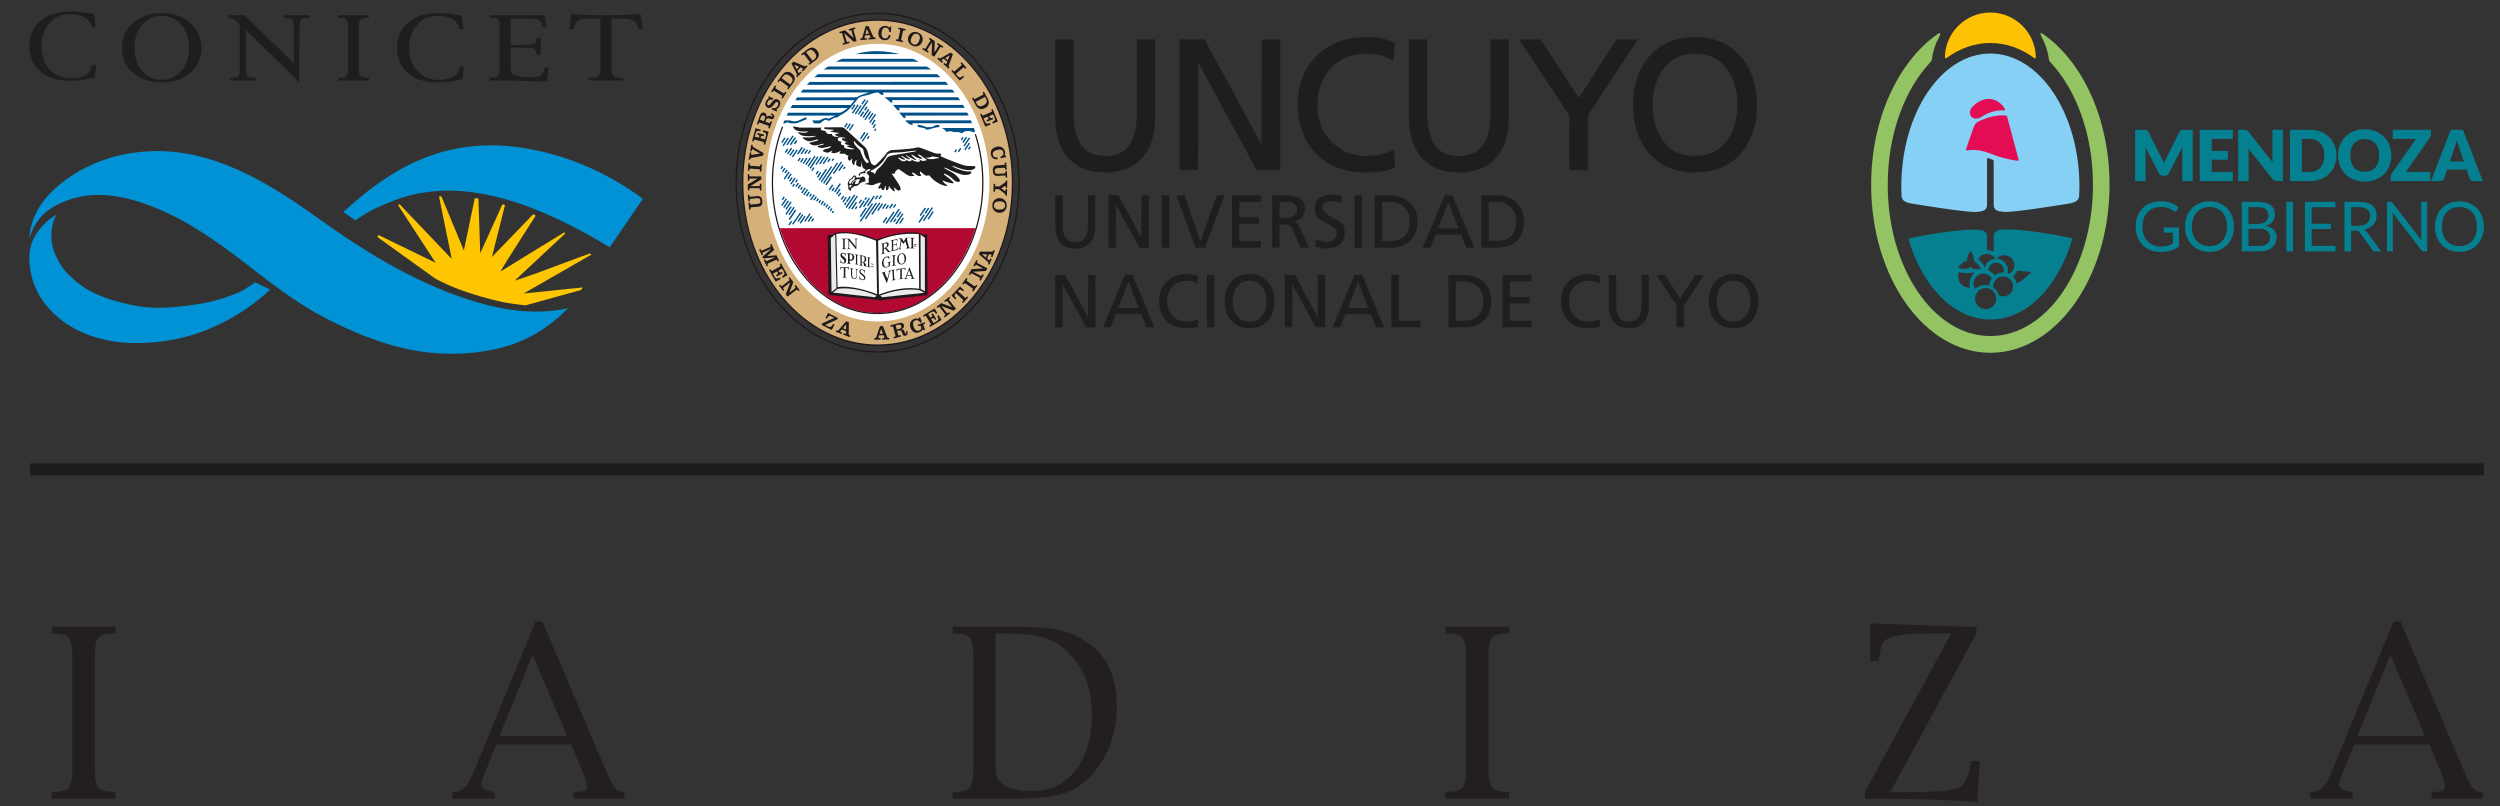 <?xml version="1.0" encoding="utf-8"?>
<!-- Generator: Adobe Illustrator 15.1.0, SVG Export Plug-In . SVG Version: 6.00 Build 0)  -->
<!DOCTYPE svg PUBLIC "-//W3C//DTD SVG 1.1//EN" "http://www.w3.org/Graphics/SVG/1.1/DTD/svg11.dtd">
<svg version="1.1" id="Capa_1" xmlns="http://www.w3.org/2000/svg" xmlns:xlink="http://www.w3.org/1999/xlink" x="0px" y="0px"
	 width="155px" height="50px" viewBox="0 0 155 50" enable-background="new 0 0 155 50" xml:space="preserve">
<rect x="0" y="0" width="155" height="50" fill="#333333" stroke="none"/>
<g>
	<g>
		<path fill="#231F20" d="M7.154,49.521H3.208v-0.425h0.11c0.481,0,0.796-0.09,0.945-0.267c0.149-0.176,0.224-0.551,0.224-1.123
			v-7.038c0-0.57-0.075-0.945-0.224-1.123c-0.148-0.177-0.463-0.265-0.945-0.265h-0.11v-0.427h3.946v0.427H7.051
			c-0.481,0-0.798,0.088-0.95,0.265c-0.15,0.178-0.226,0.553-0.226,1.123v7.038c0,0.568,0.076,0.941,0.226,1.122
			c0.152,0.178,0.468,0.268,0.95,0.268h0.103V49.521z"/>
		<path fill="#231F20" d="M30.769,46.16l-0.641,1.589c-0.188,0.448-0.282,0.733-0.282,0.852c0,0.279,0.236,0.44,0.708,0.48
			l0.109,0.016v0.425h-2.618v-0.425h0.109c0.275,0,0.502-0.098,0.68-0.293c0.179-0.195,0.378-0.563,0.599-1.104l3.77-9.16h0.43
			l3.901,9.162c0.243,0.566,0.435,0.941,0.576,1.124c0.143,0.18,0.314,0.271,0.517,0.271h0.088v0.425h-3.148v-0.425h0.117
			c0.28,0,0.468-0.028,0.563-0.084c0.096-0.054,0.145-0.163,0.145-0.324c0-0.132-0.11-0.461-0.33-0.989l-0.646-1.539H30.769z
			 M30.968,45.63h4.186l-2.137-5.03L30.968,45.63z"/>
		<path fill="#231F20" d="M59.068,49.521v-0.425h0.137c0.468,0,0.775-0.09,0.921-0.268c0.147-0.177,0.22-0.55,0.22-1.122v-7.024
			c0-0.58-0.072-0.959-0.22-1.137c-0.146-0.177-0.454-0.265-0.921-0.265h-0.137v-0.427h3.942c1.348,0.026,2.3,0.113,2.855,0.259
			c0.555,0.144,1.149,0.438,1.782,0.882c1.062,0.825,1.592,2.083,1.592,3.774c0,1.621-0.48,3.007-1.441,4.157
			c-0.51,0.605-1.108,1.022-1.793,1.252c-0.686,0.228-1.685,0.343-2.996,0.343H59.068z M61.734,39.281v8.426
			c0,0.89,0.755,1.334,2.266,1.334c1.124,0,2.022-0.433,2.695-1.296c0.671-0.865,1.006-2.021,1.006-3.472
			c0-1.421-0.404-2.602-1.211-3.541c-0.477-0.552-1.004-0.931-1.581-1.139c-0.579-0.209-1.396-0.313-2.453-0.313H61.734z"/>
		<path fill="#231F20" d="M93.56,49.521h-3.945v-0.425h0.11c0.48,0,0.795-0.09,0.943-0.267c0.149-0.176,0.226-0.551,0.226-1.123
			v-7.038c0-0.57-0.076-0.945-0.226-1.123c-0.148-0.177-0.463-0.265-0.943-0.265h-0.11v-0.427h3.945v0.427h-0.104
			c-0.48,0-0.796,0.088-0.947,0.265c-0.152,0.178-0.227,0.553-0.227,1.123v7.038c0,0.568,0.074,0.941,0.227,1.122
			c0.151,0.178,0.467,0.268,0.947,0.268h0.104V49.521z"/>
		<path fill="#231F20" d="M115.621,49.521v-0.425l5.349-9.815h-1.341c-1.248,0-2.067,0.084-2.461,0.253
			c-0.23,0.098-0.381,0.22-0.457,0.369c-0.074,0.147-0.147,0.459-0.216,0.931l-0.021,0.15h-0.529v-2.335l5.912,0.205h0.679v0.427
			l-5.332,9.815h1.821c1.506,0,2.39-0.136,2.646-0.406c0.216-0.233,0.391-0.702,0.529-1.402l0.02-0.109h0.531l-0.16,2.536
			c-2-0.128-3.895-0.193-5.682-0.193H115.621z"/>
		<path fill="#231F20" d="M145.961,46.16l-0.642,1.589c-0.188,0.448-0.281,0.733-0.281,0.852c0,0.279,0.236,0.44,0.707,0.48
			l0.111,0.016v0.425h-2.618v-0.425h0.108c0.276,0,0.503-0.098,0.681-0.293c0.18-0.195,0.379-0.563,0.599-1.104l3.77-9.16h0.43
			l3.901,9.162c0.244,0.566,0.436,0.941,0.577,1.124c0.143,0.18,0.314,0.271,0.517,0.271h0.089v0.425h-3.148v-0.425h0.116
			c0.28,0,0.468-0.028,0.563-0.084c0.097-0.054,0.146-0.163,0.146-0.324c0-0.132-0.109-0.461-0.33-0.989l-0.646-1.539H145.961z
			 M146.161,45.63h4.185l-2.137-5.03L146.161,45.63z"/>
	</g>
	<g>
		<path fill="#1F181C" d="M54.411,1.201c-4.626,0-8.4,4.546-8.4,10.122c0,5.577,3.774,10.122,8.4,10.122
			c4.63,0,8.404-4.548,8.404-10.122C62.815,5.748,59.042,1.205,54.411,1.201"/>
		<path fill="#D5B079" d="M54.411,21.357c-4.585,0-8.323-4.505-8.323-10.034c0-5.526,3.738-10.037,8.323-10.037
			c4.586,0,8.324,4.511,8.324,10.037C62.735,16.853,58.998,21.357,54.411,21.357"/>
		<path fill="#FFFFFF" d="M54.411,19.931c-3.815,0-6.923-3.868-6.923-8.607c0-4.738,3.108-8.607,6.923-8.607
			c3.819,0.003,6.93,3.869,6.93,8.607C61.341,16.063,58.23,19.931,54.411,19.931"/>
		<path fill="#1E1E1C" d="M53.244,11.285L53.244,11.285c-0.006,0.084-0.047,0.105-0.095,0.115c-0.046,0.011-0.168,0.016-0.168,0.016
			s0.08-0.057,0.042-0.126c0,0,0.095-0.104,0.028-0.094c-0.07,0.011-0.17,0.116-0.17,0.137s0.016,0.073-0.021,0.063
			c-0.037-0.01-0.069-0.053,0.053-0.163c0.11-0.099,0.325-0.125,0.325-0.125s0.07-0.021,0.07,0.036
			C53.308,11.202,53.25,11.202,53.244,11.285 M52.761,11.563L52.761,11.563c-0.042,0.047-0.048,0.121-0.069,0.084
			c-0.021-0.037-0.042-0.037-0.021-0.173c0,0,0.09,0.01,0.09-0.016c0-0.026,0.005,0.026,0.058,0.026
			C52.871,11.484,52.802,11.516,52.761,11.563 M52.665,11.248L52.665,11.248c0.054-0.115,0.132-0.125,0.168-0.146
			c0.038-0.021,0.085-0.078,0.106-0.146c0,0,0.068-0.031,0.068,0.068s-0.063,0.141-0.142,0.188
			c-0.079,0.047-0.085,0.179-0.147,0.179C52.654,11.391,52.612,11.363,52.665,11.248 M53.634,11.044L53.634,11.044
			c-0.086-0.15-0.201-0.089-0.201-0.089c0.006,0.063-0.343,0.052-0.343,0.052s-0.01-0.072-0.083-0.131
			c-0.074-0.057-0.174,0.147-0.216,0.179c-0.041,0.031-0.131,0.042-0.205,0.23c-0.074,0.188,0.01,0.184,0.01,0.184
			c-0.042,0.277,0.074,0.345,0.132,0.361c0.058,0.016,0.026-0.109,0.026-0.109c0.036-0.012,0.053-0.073,0.053-0.073
			c0.121-0.037,0.141-0.105,0.141-0.105s0.09,0,0.195-0.031c0.106-0.032,0.169-0.142,0.169-0.142s0.062-0.043,0.153-0.084
			c0.089-0.042,0.163-0.021,0.163-0.021S53.681,11.128,53.634,11.044 M57.956,9.84L57.956,9.84c-0.074,0.03-0.079,0.02-0.275,0.025
			c-0.194,0.004-0.311-0.11-0.311-0.11c0.133,0.057,0.301,0.004,0.381-0.036c0.078-0.043,0.057,0,0.25,0.01
			c0.195,0.01,0.212,0.03,0.212,0.063C58.213,9.824,58.029,9.807,57.956,9.84 M57.319,9.97L57.319,9.97
			c-0.159,0.032-0.211-0.026-0.275-0.068c-0.062-0.042-0.062,0.005-0.062,0.005s0.193,0.121-0.084,0.121
			c-0.196,0-0.39-0.136-0.39-0.136s0.042,0.073-0.052,0.094c-0.151,0.033-0.269-0.073-0.269-0.073s-0.038,0.094-0.137,0.094
			c-0.201,0-0.353-0.204-0.353-0.204c-0.032-0.058,0.041-0.032,0.041-0.032s0.211,0.121,0.322,0.131
			c0.11,0.011,0.031-0.062,0.031-0.062s-0.122-0.085-0.19-0.126c-0.067-0.042,0.017-0.053,0.017-0.053s0.18,0.12,0.342,0.189
			c0.163,0.067,0.159,0.005,0.159,0.005s-0.178-0.142-0.222-0.184c-0.042-0.042-0.026-0.084,0.016-0.037
			c0.042,0.047,0.436,0.257,0.506,0.278c0.067,0.021,0.135-0.011,0.052-0.053c-0.085-0.042-0.211-0.179-0.26-0.236
			c-0.046-0.058,0.08-0.015,0.08-0.015c0.136,0.11,0.359,0.22,0.5,0.235c0.143,0.016,0.063-0.068,0.063-0.068
			s-0.194-0.089-0.231-0.157c-0.037-0.067,0.111-0.016,0.111-0.016s0.269,0.194,0.358,0.257C57.482,9.923,57.477,9.938,57.319,9.97
			 M55.376,9.624L55.376,9.624c-0.274,0.037-0.378,0.136-0.437,0.246c-0.058,0.11-0.289,0.43-0.42,0.529
			c-0.133,0.1-0.211,0.22-0.233,0.293c-0.021,0.074-0.057,0.147-0.085,0.063c-0.026-0.083-0.215-0.094-0.215-0.094
			c-0.042-0.141,0.11-0.025,0.611-0.492c0.21-0.195,0.316-0.424,0.4-0.556c0.084-0.13,0.341-0.161,0.673-0.161
			c0.331,0,0.885-0.111,1.069-0.111c0.184,0,0,0.047,0,0.047S55.649,9.588,55.376,9.624 M53.834,10.085L53.834,10.085
			c-0.053,0.063-0.153,0-0.248-0.157c-0.094-0.158-0.228-0.503-0.243-0.561c-0.015-0.058-0.021-0.058-0.1-0.132
			c-0.078-0.073-0.263-0.235-0.3-0.387c0,0-0.025-0.178,0.054-0.063c0.079,0.115,0.3,0.319,0.405,0.366
			c0.106,0.047,0.141,0.157,0.148,0.256c0.004,0.1,0.135,0.425,0.2,0.466C53.813,9.917,53.886,10.022,53.834,10.085 M52.539,9.226
			L52.539,9.226c-0.312-0.052-0.185-0.215-0.185-0.215s-0.105,0.021-0.196-0.063c-0.075-0.071,0.039-0.162,0.039-0.162
			s-0.285-0.006-0.253-0.179c0.032-0.173,0.448-0.062,0.448-0.062c0.057,0.052-0.016,0.026-0.138,0.031
			c-0.121,0.006-0.031,0.104-0.031,0.104c0.226,0.12,0.332,0.136,0.332,0.136c-0.274,0.007-0.201,0.126-0.021,0.158
			c0.179,0.031,0.127,0.043,0.127,0.043C52.224,9.08,52.929,9.2,52.954,9.226C52.98,9.252,52.849,9.279,52.539,9.226 M60.409,10.295
			c0,0-0.3,0.01-0.532-0.021c-0.232-0.03-1.531-0.55-1.563-0.597C58.282,9.63,58.36,9.613,58.36,9.562
			c0-0.053-0.12-0.036-0.262-0.036c-0.143,0-0.664-0.242-0.843-0.293c-0.178-0.053-0.258-0.142-0.496-0.068
			c-0.236,0.073-1.41,0.141-1.467,0.141c-0.057,0-0.252,0.058-0.347,0.215c-0.124,0.204-0.637,0.717-0.696,0.733
			c-0.058,0.017-0.215-0.089-0.24-0.131c-0.027-0.042-0.102-0.252-0.174-0.576c-0.074-0.326-0.195-0.424-0.263-0.483
			c-0.068-0.058-1.042-0.963-1.174-1.079C52.265,7.87,52.14,7.89,52.14,7.89l-1.013,0.005c-0.199,0.137,0.406,0.142,0.5,0.142
			c0.096,0,0.042,0.058,0.042,0.058c-0.473,0.046,0.091,0.121,0.253,0.13c0.164,0.011,0.074,0.047,0.074,0.047
			c-0.205,0.005-0.289,0.12-0.126,0.146c0.163,0.027,0.116,0.063,0.116,0.063c-0.453,0.037-0.395-0.183-0.395-0.183
			c-0.41,0.079-0.406-0.178-0.406-0.178c-0.488-0.047-0.236-0.204-0.236-0.204s-1.29-0.006-1.358-0.006
			c-0.069,0-0.39-0.073-0.39-0.073c-0.067,0.006-0.036,0.052,0.074,0.179c0.11,0.125,0.525,0.163,0.722,0.136
			C50.191,8.126,50.039,8.2,50.039,8.2c-0.195,0.078-0.447,0-0.538,0c-0.09,0-0.01,0.063,0.138,0.162
			c0.146,0.1,0.542,0.094,0.826,0.068c0.285-0.026,0.068,0.026,0.068,0.026c-0.237,0.084-0.484,0.074-0.694,0.058
			c-0.211-0.016,0.095,0.209,0.295,0.242c0.199,0.031,0.505-0.147,0.588-0.095c0.085,0.053-0.195,0.1-0.363,0.141
			c-0.168,0.043-0.278,0.08-0.016,0.18c0.264,0.099,0.512-0.053,0.653-0.069c0.144-0.015,0.047,0.052,0.047,0.052
			c-0.252,0.089-0.152,0-0.315,0.079c-0.163,0.079,0.18,0.14,0.278,0.131c0.102-0.011,0.417-0.09,0.454-0.1
			c0.038-0.011,0.111-0.047,0.038,0.042c-0.075,0.088-0.316,0.125-0.316,0.125s-0.294,0.082-0.074,0.173
			c0.249,0.102,0.321,0.01,0.39-0.031c0.095-0.059,0.157-0.037,0.094,0s-0.063,0.062-0.063,0.062
			c0.227,0.147,0.447-0.046,0.548-0.068c0.1-0.021,0.025,0.016-0.027,0.1c-0.053,0.084,0.343,0.053,0.343,0.053
			c0.126,0.157,0.226,0.104,0.226,0.104s-0.105,0.121-0.021,0.267c0.085,0.147,0.142,0.011,0.206-0.046
			c0.063-0.059,0.037,0.01,0.026,0.062c-0.01,0.053-0.042,0.116,0.042,0.252c0.106,0.172,0.11,0,0.11-0.063
			c0-0.062,0.09-0.189,0.116-0.189c0.028,0-0.02,0.132-0.02,0.262c0,0.131,0.267,0.173,0.294,0.173c0.026,0,0.057-0.392,0.057-0.392
			s0.006,0.366,0.081,0.45c0.074,0.083,0.162,0.078,0.162,0.11c0,0.031-0.073,0.073-0.119,0.104
			c-0.048,0.032-0.105,0.032-0.17,0.058c-0.061,0.026-0.184,0.12-0.143,0.193c0.044,0.074,0.064-0.005,0.064-0.005
			c0.011-0.13,0.227-0.146,0.311-0.12c0.084,0.025,0.021-0.1,0.021-0.1s0.168-0.194,0.29-0.167c0.121,0.026-0.012,0.083-0.126,0.152
			c-0.117,0.068-0.038,0.131-0.017,0.157c0.021,0.026,0.147,0.083,0.09,0.214c-0.059,0.131-0.017,0.163,0,0.251
			c0.015,0.09-0.139,0.111-0.196,0.121c-0.058,0.011-0.084,0.063-0.047,0.052c0.138-0.04,0.148,0.031,0.374,0.047
			c0.227,0.016,0.232-0.088,0.363-0.1c0.132-0.01,0.102-0.058,0.19-0.058c0.089,0,0.053,0.069-0.01,0.158
			c-0.065,0.088-0.137,0.161-0.069,0.209c0.069,0.048,0.069-0.016,0.106-0.041c0.036-0.027,0.036,0.083,0.146,0.135
			c0.096,0.045,0.112-0.126,0.134-0.199c0.02-0.073,0.058-0.026,0.058-0.026c0.005,0.236,0,0.231,0.073,0.236
			c0.073,0.004,0.11-0.137,0.11-0.194c0-0.058,0.016-0.105,0.032-0.042s0.222,0.294,0.306,0.304c0.084,0.01,0.021-0.084,0-0.141
			c-0.021-0.059-0.011-0.105-0.011-0.105s0.219,0.228,0.289,0.205c0.159-0.054,0.127-0.063,0.106-0.188
			c-0.022-0.126-0.485-0.771-0.512-0.817c-0.026-0.048-0.037-0.08,0.069-0.042c0.105,0.036,0.074-0.026,0.116-0.111
			c0.042-0.083,0.173-0.177,0.204-0.177c0.032,0,0.28,0.183,0.454,0.303c0.173,0.122,0.29,0.157,0.458,0.126
			c0.167-0.032-0.027-0.073-0.063-0.158c-0.039-0.083,0.089-0.047,0.089-0.047s0.231,0.167,0.278,0.194
			c0.048,0.026,0.258,0.037,0.174-0.062c-0.083-0.1-0.058-0.137-0.058-0.195c0-0.057,0.2,0.126,0.29,0.205
			c0.089,0.078,0.289,0.021,0.289,0.021c0.336,0.461,0.896,0.655,1.042,0.66c0.147,0.006,0.042-0.079-0.01-0.104
			c-0.053-0.027-0.127-0.089-0.179-0.168c-0.053-0.078-0.009-0.073,0.048-0.042c0.056,0.031,0.384,0.142,0.542,0.146
			c0.158,0.006,0.037-0.074-0.059-0.173c-0.094-0.099-0.383-0.293-0.457-0.361c-0.074-0.068,0.031-0.074,0.063-0.047
			c0.032,0.026,0.244,0.084,0.474,0.325c0.232,0.241,0.405,0.172,0.431,0.125c0.04-0.07-0.073-0.204-0.251-0.376
			c-0.18-0.173-0.559-0.325-0.686-0.419c-0.125-0.094,0.106-0.01,0.106-0.01c0.426,0.24,0.916,0.403,1.063,0.419
			c0.147,0.015,0.437-0.005,0.479-0.137c0.043-0.131-0.159-0.042-0.421-0.104c-0.198-0.047-0.594-0.178-0.715-0.267
			c-0.122-0.09,0.069-0.027,0.069-0.027c0.767,0.326,1.078,0.226,1.078,0.226C60.645,10.416,60.409,10.295,60.409,10.295"/>
		<path fill="#005187" d="M49.78,5.556c3.111,0.005,6.153-0.002,9.262,0l0.146,0.182c-1.804-0.001-3.122-0.003-4.451-0.003
			c0.076,0.088,0.063,0.312-0.28,0.001h-0.098c-0.162,0.022-0.288,0.062-0.455,0.123c-0.177,0.066-0.412,0.078-0.607,0.172
			c-0.167,0.094-0.446,0.606-0.84,0.899c-0.202,0.149-0.438,0.251-0.564,0.355c-0.108-0.021-0.306,0.068-0.444,0.195
			c-0.147,0.018-0.167-0.04-0.253-0.059c-0.103,0.005-0.334,0.228-0.363,0.228l-0.364,0l-0.111-0.185l0.438,0.003
			c0.119-0.048,0.238-0.125,0.361-0.148c0.122-0.022,0.191,0.055,0.219,0.042L51.8,7.166l-3.03,0l0.09-0.176l3.23,0
			c0.194-0.068,0.399-0.246,0.472-0.296h-3.546l0.104-0.184l3.624-0.002c0.084-0.073,0.164-0.226,0.24-0.294l-3.679,0.001
			l0.121-0.181l3.7-0.002c0.169-0.146,0.5-0.208,0.754-0.298c-1.226,0-2.523,0.001-4.242,0.002L49.78,5.556z M60.383,7.938
			l-2.029-0.001c0.122,0.003,0.248,0.133,0.324,0.236c0.077,0.015,0.222-0.099,0.431,0.011c0.058,0.032,0.242-0.058,0.547,0.083
			c0.141-0.204,0.546-0.165,0.728-0.048l0.065-0.098L60.383,7.938z M57.441,7.888c0.053-0.004,0.128-0.009,0.226-0.009
			c0.229,0,0.292-0.101,0.292-0.101s0.277-0.08,0.277-0.008c0,0.071,0.047,0.114-0.046,0.114c-0.094,0-0.302,0.055-0.383,0.077
			c-0.081,0.021-0.296,0.106-0.374,0.068c-0.044-0.022-0.068-0.043-0.082-0.067c-0.084-0.023-0.199-0.052-0.36-0.076
			c-0.165-0.009-0.079-0.154-0.079-0.154C57.126,7.765,57.31,7.813,57.441,7.888 M60.268,7.642
			c-0.014-0.035-0.062-0.145-0.076-0.181l-4.062,0c0.049,0.075,0.112,0.164,0.327,0.27c0.092,0.049,0.216-0.024,0.075-0.088H60.268z
			 M59.968,6.982l-4.215,0l0.226,0.279c0.031,0.038,0.104,0.07,0.128,0.06c0.023-0.01,0.07-0.031,0.01-0.155l3.941-0.002
			C60.042,7.127,59.982,7.019,59.968,6.982 M59.71,6.505L55.37,6.504l0.194,0.243c0.038,0.056,0.144,0.111,0.179,0.098
			c0.021-0.008,0.07-0.058-0.007-0.16l4.073,0.003L59.71,6.505z M59.526,6.213L55.3,6.209c0.063,0.12,0.006,0.159-0.023,0.161
			c-0.027,0.002-0.094-0.056-0.113-0.072c-0.097-0.094-0.219-0.185-0.319-0.27L59.4,6.026L59.526,6.213z M58.8,5.257L50.024,5.26
			l0.172-0.181l8.423-0.009L58.8,5.257z M58.305,4.785l-7.814,0.002l0.208-0.185H58.1L58.305,4.785z M51.337,4.125l6.126-0.001
			l0.264,0.182L51.07,4.305C51.173,4.229,51.229,4.198,51.337,4.125 M54.414,3.17c0.487,0.005,1.013,0.096,1.342,0.181l-2.71,0
			C53.493,3.225,53.948,3.165,54.414,3.17 M56.968,3.828h-5.132c0.137-0.077,0.202-0.11,0.368-0.181c1.465,0,2.928,0,4.393,0
			C56.736,3.707,56.857,3.768,56.968,3.828 M48.56,7.649h0.124c0.096-0.127,0.289-0.001,0.36-0.001l0.321-0.002
			c0.078,0,0.493-0.208,0.635-0.246c0-0.03,0.003-0.103,0.003-0.133c-0.32,0.065-0.55,0.385-1.017,0.197l-0.349,0.001L48.56,7.649z"
			/>
		<path fill="#B20933" d="M48.34,14.146c0.852,2.697,2.985,5.263,6.099,5.263c3.085-0.024,5.228-2.587,6.046-5.263L48.34,14.146z"/>
		<path fill="#005187" d="M57.416,12.917l-0.078-0.049l-0.322,0.48l0.071,0.049L57.416,12.917z M49.449,11.655l0.071,0.049
			l0.153-0.222l-0.073-0.05L49.449,11.655z M50.229,12.371l0.07,0.048l0.219-0.321l-0.073-0.048L50.229,12.371z M49.805,12.066
			l0.226-0.341l0.073,0.05l-0.229,0.339L49.805,12.066z M49.002,11.391l0.07,0.048l0.255-0.375l-0.074-0.049L49.002,11.391z
			 M49.675,11.941l0.07,0.049l0.222-0.318l-0.074-0.049L49.675,11.941z M48.801,11.067l0.07,0.049l0.22-0.322l-0.071-0.049
			L48.801,11.067z M48.583,11.083l0.305-0.454l0.073,0.049l-0.308,0.453L48.583,11.083z M48.629,10.706l0.134-0.196l0.073,0.05
			l-0.137,0.195L48.629,10.706z M50.866,12.666l0.07,0.048l0.154-0.224l-0.073-0.049L50.866,12.666z M50.421,12.387l0.155-0.224
			l0.073,0.049l-0.151,0.224L50.421,12.387z M49.967,12.125l0.077,0.054l0.168-0.255l-0.074-0.049L49.967,12.125z M49.313,11.548
			l0.153-0.225l0.07,0.049l-0.153,0.225L49.313,11.548z M48.914,11.209l0.154-0.224l0.074,0.049l-0.157,0.224L48.914,11.209z
			 M48.481,10.618l0.07,0.049l0.153-0.226l-0.074-0.048L48.481,10.618z M51.168,12.834l0.069,0.048l0.127-0.18l-0.072-0.05
			L51.168,12.834z M50.594,12.45l0.07,0.049l0.111-0.166l-0.074-0.05L50.594,12.45z M51.033,12.727l0.107-0.163l0.073,0.049
			l-0.111,0.163L51.033,12.727z M51.567,13.174l0.079-0.116l0.073,0.049l-0.081,0.116L51.567,13.174z M51.437,13.062l0.071,0.048
			l0.107-0.161l-0.073-0.048L51.437,13.062z M51.298,12.953l0.122-0.176l0.072,0.049l-0.123,0.176L51.298,12.953z M50.736,12.551
			l0.103-0.162l0.074,0.049l-0.107,0.159L50.736,12.551z M50.16,12.162l0.111-0.163l0.072,0.048l-0.114,0.163L50.16,12.162z
			 M49.605,11.74l0.104-0.16l0.074,0.049l-0.108,0.16L49.605,11.74z M49.111,11.539l0.107-0.162l0.072,0.05l-0.109,0.16
			L49.111,11.539z M49.29,11.273l0.106-0.16l0.074,0.048l-0.111,0.159L49.29,11.273z M48.384,10.442l0.105-0.161l0.074,0.049
			l-0.106,0.161L48.384,10.442z M57.849,12.893l-0.075-0.046l-0.551,0.814l0.073,0.049L57.849,12.893z M57.618,12.922l-0.075-0.047
			l-0.219,0.33l0.074,0.05L57.618,12.922z M57.341,13.335l-0.326,0.479l-0.073-0.048l0.327-0.478L57.341,13.335z M57.895,13.133
			l-0.323,0.483l-0.073-0.05l0.322-0.479L57.895,13.133z M59.568,8.645l0.108-0.157l0.07,0.052l-0.107,0.158L59.568,8.645z
			 M59.663,8.808l0.223-0.328l0.076,0.053l-0.225,0.323L59.663,8.808z M59.728,9.037l0.069,0.049l0.355-0.521l-0.074-0.048
			L59.728,9.037z M59.781,9.268l0.075,0.049l0.289-0.427l-0.073-0.052L59.781,9.268z M60.014,9.235l0.106-0.161l0.074,0.052
			l-0.106,0.157L60.014,9.235z M59.378,9.388l0.15-0.222l0.074,0.053l-0.149,0.218L59.378,9.388z M59.159,9.408l0.105-0.161
			l0.076,0.052l-0.107,0.158L59.159,9.408z M56.015,13.272l-0.074-0.046l-0.429,0.636l0.073,0.05L56.015,13.272z M55.467,13.158
			l-0.075-0.046l-0.492,0.722l0.074,0.05L55.467,13.158z M55.787,12.991l-0.074-0.047l-0.552,0.814l0.073,0.049L55.787,12.991z
			 M56.045,13.541l-0.228,0.33l-0.068-0.05l0.223-0.327L56.045,13.541z M55.885,13.161l-0.229,0.33l-0.073-0.049l0.228-0.327
			L55.885,13.161z M55.022,13.504l-0.228,0.33l-0.074-0.049l0.229-0.327L55.022,13.504z M55.586,13.588l-0.137,0.201l-0.068-0.045
			l0.134-0.205L55.586,13.588z M52.425,10.367l-0.075-0.047l-0.089,0.128l0.074,0.048L52.425,10.367z M50.775,10.625l-0.074-0.047
			l-0.134,0.194l0.073,0.05L50.775,10.625z M51.959,10.121l-0.071-0.047l-0.86,1.271l0.07,0.051L51.959,10.121z M51.598,10.346
			l-0.067-0.047l-0.651,0.955l0.071,0.052L51.598,10.346z M52.21,10.064l-0.072-0.053l-0.494,0.73l0.071,0.053L52.21,10.064z
			 M51.277,10.515l-0.072-0.048l-0.458,0.671l0.079,0.052L51.277,10.515z M51.586,10.988l-0.077-0.052l-0.342,0.502l0.078,0.053
			L51.586,10.988z M50.928,10.708l-0.212,0.315l-0.07-0.049l0.21-0.312L50.928,10.708z M52.304,10.233l-0.259,0.38l-0.072-0.049
			l0.257-0.381L52.304,10.233z M51.758,11.665l-0.072-0.046l-0.134,0.194l0.072,0.049L51.758,11.665z M52.136,11.411l-0.074-0.047
			l-0.354,0.522l0.072,0.048L52.136,11.411z M54.685,12.145l-0.15,0.214l-0.073-0.048l0.149-0.213L54.685,12.145z M54.461,12.16
			l-0.151,0.214l-0.072-0.048l0.148-0.214L54.461,12.16z M53.762,12.264l-0.076-0.047l-0.097,0.14l0.074,0.049L53.762,12.264z
			 M53.168,12.832l-0.075-0.047l-0.1,0.144l0.072,0.05L53.168,12.832z M52.5,12.582l-0.1,0.143l-0.071-0.049l0.098-0.141
			L52.5,12.582z M53.19,12.179l-0.076-0.047l-0.532,0.785l0.073,0.049L53.19,12.179z M53.028,12.103l-0.532,0.787L52.42,12.84
			l0.534-0.784L53.028,12.103z M54.37,12.604L53.692,13.6l-0.072-0.047l0.676-0.996L54.37,12.604z M54.135,12.642l-0.074-0.045
			l-0.757,1.11l0.072,0.049L54.135,12.642z M54.239,12.179l-0.075-0.047l-0.411,0.603l0.073,0.049L54.239,12.179z M54.584,12.597
			l-0.494,0.727l-0.074-0.05l0.495-0.724L54.584,12.597z M53.74,12.913l-0.369,0.546l-0.074-0.049l0.367-0.543L53.74,12.913z
			 M53.944,12.303l-0.37,0.546L53.5,12.8l0.371-0.543L53.944,12.303z M54.75,12.652l-0.074-0.046l-0.29,0.434l0.072,0.049
			L54.75,12.652z M53.622,12.469l-0.075-0.046l-0.29,0.434l0.072,0.049L53.622,12.469z M53.139,12.558l-0.292,0.437l-0.074-0.049
			l0.292-0.434L53.139,12.558z M52.75,12.21l-0.225,0.329l-0.072-0.048l0.223-0.328L52.75,12.21z M52.502,12.252l-0.073-0.047
			l-0.202,0.3l0.074,0.049L52.502,12.252z M55.381,12.66l-0.073-0.047l-0.192,0.282l0.074,0.048L55.381,12.66z M55.572,12.689
			l-0.139,0.201l-0.073-0.049l0.137-0.198L55.572,12.689z M55.115,12.745l-0.074-0.046l-0.145,0.215l0.073,0.049L55.115,12.745z
			 M54.963,12.658l-0.205,0.302l-0.074-0.049l0.205-0.301L54.963,12.658z M52.163,11.98l-0.074-0.047l-0.144,0.216l0.067,0.048
			L52.163,11.98z M53.451,12.41l-0.149,0.217l-0.067-0.048l0.144-0.215L53.451,12.41z M52.347,12.181l-0.15,0.218l-0.073-0.049
			l0.149-0.216L52.347,12.181z M52.121,11.744l-0.215,0.315l-0.073-0.049l0.213-0.313L52.121,11.744z M51.667,11.484l-0.216,0.315
			l-0.073-0.049l0.213-0.313L51.667,11.484z M50.076,9.498l0.074,0.046l0.134-0.195l-0.072-0.048L50.076,9.498z M49.862,9.507
			l0.164-0.243L50.1,9.312l-0.163,0.242L49.862,9.507z M49.634,9.526l0.075,0.046l0.229-0.34l-0.072-0.049L49.634,9.526z
			 M49.091,9.707l0.074,0.046l0.301-0.438l-0.073-0.049L49.091,9.707z M48.941,9.616l0.248-0.364l0.072,0.049l-0.246,0.361
			L48.941,9.616z M48.792,9.524l0.073,0.047l0.247-0.361l-0.072-0.049L48.792,9.524z M48.515,9.013l0.074,0.047l0.324-0.48
			l-0.074-0.049L48.515,9.013z M48.753,8.965l0.072,0.05l0.383-0.568l-0.071-0.049L48.753,8.965z M49.417,9.53l0.288-0.426
			l0.078,0.053l-0.289,0.425L49.417,9.53z M49.211,8.896l0.079,0.052l0.149-0.214l-0.081-0.053L49.211,8.896z M48.65,9.434
			l0.151-0.227l0.074,0.05l-0.154,0.226L48.65,9.434z M48.435,8.824l0.198-0.297l0.072,0.049l-0.199,0.296L48.435,8.824z
			 M48.97,8.958l0.306-0.454l0.074,0.05L49.04,9.006L48.97,8.958z M51.72,9.861l-0.091,0.13l-0.072-0.05l0.089-0.128L51.72,9.861z
			 M51.502,9.861l-0.075-0.048l-0.134,0.195l0.072,0.05L51.502,9.861z M50.507,10.41l-0.135,0.197l-0.071-0.048l0.133-0.195
			L50.507,10.41z M49.653,9.814l-0.074-0.046l-0.134,0.194l0.073,0.049L49.653,9.814z M49.842,9.84l-0.165,0.242l-0.073-0.048
			l0.164-0.241L49.842,9.84z M50.069,9.82l-0.074-0.046l-0.23,0.34l0.072,0.049L50.069,9.82z M50.976,9.709l-0.354,0.521
			l-0.069-0.048l0.351-0.521L50.976,9.709z M50.747,9.744l-0.071-0.052l-0.491,0.721l0.074,0.05L50.747,9.744z M50.561,9.708
			l-0.071-0.05l-0.424,0.629l0.071,0.051L50.561,9.708z M51.151,9.762l-0.072-0.049l-0.289,0.425l0.072,0.049L51.151,9.762z
			 M51.365,9.756l-0.288,0.425l-0.073-0.049l0.289-0.425L51.365,9.756z M50.282,9.811l-0.29,0.427l-0.072-0.048l0.29-0.425
			L50.282,9.811z M50.07,13.716l0.07,0.05l0.218-0.322l-0.072-0.049L50.07,13.716z M49.114,13.884l0.07,0.048l0.493-0.716
			l-0.073-0.049L49.114,13.884z M49.44,13.713l0.297-0.437l0.073,0.049l-0.298,0.434L49.44,13.713z M49.579,13.814l0.071,0.049
			l0.299-0.435l-0.074-0.049L49.579,13.814z M48.438,12.716l0.07,0.049l0.285-0.417l-0.074-0.049L48.438,12.716z M48.565,12.837
			l0.282-0.416l0.073,0.049l-0.284,0.417L48.565,12.837z M48.69,12.958l0.069,0.048l0.326-0.471l-0.074-0.049L48.69,12.958z
			 M48.69,13.265l0.07,0.049l0.329-0.478l-0.073-0.049L48.69,13.265z M48.877,13.302l0.071,0.048l0.325-0.478L49.2,12.823
			L48.877,13.302z M48.89,13.592l0.4-0.594l0.079,0.053l-0.401,0.59L48.89,13.592z M49.862,13.705l0.329-0.483l0.07,0.05
			l-0.329,0.481L49.862,13.705z M48.876,13.93l0.168-0.245l0.071,0.048l-0.171,0.246L48.876,13.93z M48.468,12.361l0.117-0.18
			l0.074,0.049l-0.12,0.18L48.468,12.361z M50.286,13.703l0.121-0.176l0.074,0.048l-0.125,0.176L50.286,13.703z M53.418,8.748
			l0.066,0.047l0.356-0.52l-0.072-0.05L53.418,8.748z M53.737,8.583l0.109-0.158l0.07,0.05l-0.107,0.156L53.737,8.583z
			 M53.315,8.584l0.274-0.41l0.073,0.053L53.39,8.634L53.315,8.584z M52.336,7.859l0.069,0.054l0.159-0.237l-0.074-0.049
			L52.336,7.859z M52.625,8.053l0.068,0.055l0.249-0.37l-0.073-0.049L52.625,8.053z M52.482,7.958l0.204-0.31l0.072,0.049
			l-0.208,0.309L52.482,7.958z M53.593,7.402l0.068,0.05l0.355-0.52l-0.072-0.051L53.593,7.402z M53.892,7.583l0.353-0.521
			l0.073,0.049l-0.355,0.52L53.892,7.583z M53.474,7.272l0.073,0.048l0.351-0.52l-0.073-0.05L53.474,7.272z M52.816,6.997
			l0.074,0.046l0.356-0.526l-0.073-0.049L52.816,6.997z M52.996,7.04l0.072,0.051l0.358-0.531l-0.072-0.05L52.996,7.04z
			 M54.018,7.704l0.198-0.293l0.069,0.051l-0.193,0.295L54.018,7.704z M54.1,7.894l0.14-0.213l0.07,0.053l-0.142,0.21L54.1,7.894z
			 M54.188,8.076l0.077-0.118l0.066,0.048l-0.07,0.122L54.188,8.076z M53.826,7.37l0.069,0.051l0.265-0.388l-0.073-0.049
			L53.826,7.37z M53.572,6.807l0.077,0.055l0.137-0.206l-0.077-0.052L53.572,6.807z M53.308,7.194l0.078,0.053l0.2-0.293L53.508,6.9
			L53.308,7.194z M52.769,6.761l0.197-0.296l0.073,0.048L52.84,6.809L52.769,6.761z M53.401,6.438l0.074,0.048l0.2-0.292
			l-0.073-0.049L53.401,6.438z M53.186,7.069l0.584-0.863l0.074,0.049l-0.587,0.861L53.186,7.069z M53.764,10.565l-0.009-0.011
			L53.764,10.565z"/>
		<path fill="#1F181C" d="M57.511,18.295l-0.03-3.756l-0.272,0.019l-0.157-0.1c-1.217-0.227-2.695,0.394-2.695,0.394
			c-1.515-0.651-2.572-0.423-2.572-0.423l-0.168,0.143l-0.299-0.029l0.047,3.738l2.993,0.311l0.23,0.022L57.511,18.295z"/>
		<path fill="#EBEBED" d="M57.342,18.063v-3.32l-0.268-0.2l0.008,3.374L57.342,18.063z M54.234,18.43l0.122-0.092
			c-1.446-0.633-2.427-0.428-2.427-0.428l-0.29,0.229L54.234,18.43z M51.509,14.753l0.274-0.216l0.077,3.328l-0.305,0.236
			L51.509,14.753z M57.044,18.002l0.268,0.152l-2.603,0.273l-0.008,0.002l-0.139-0.1C56.017,17.76,57.044,18.002,57.044,18.002"/>
		<path fill="#FFFFFF" d="M54.313,14.924l0.068,3.32c-1.107-0.436-2.01-0.519-2.438-0.443l-0.014-0.021l-0.077-3.274
			C52.68,14.363,53.483,14.594,54.313,14.924 M54.444,14.922l0.052,3.347c0.097-0.041,1.264-0.551,2.491-0.363
			c0.001,0-0.019-3.114-0.023-3.395C56.523,14.481,55.508,14.448,54.444,14.922"/>
		<path fill="#1F181C" d="M54.01,16.332l0.147,0.041v0.038l-0.147-0.04V16.332z M54.01,16.488l0.147,0.04v0.039l-0.147-0.04V16.488z
			"/>
		<path fill="#1F181C" d="M52.476,14.797h0.179l0.397,0.487V14.91c0-0.04-0.004-0.065-0.013-0.075
			c-0.012-0.013-0.031-0.02-0.056-0.02H52.96v-0.019h0.227v0.019h-0.023c-0.028,0-0.047,0.008-0.059,0.025
			c-0.008,0.008-0.011,0.032-0.011,0.069v0.547h-0.017l-0.43-0.523v0.4c0,0.039,0.005,0.064,0.013,0.074
			c0.012,0.014,0.031,0.02,0.056,0.02h0.023v0.018h-0.226v-0.018h0.023c0.027,0,0.047-0.009,0.059-0.025
			c0.007-0.009,0.011-0.033,0.011-0.069v-0.452c-0.019-0.022-0.034-0.037-0.043-0.043c-0.01-0.007-0.024-0.014-0.043-0.02
			c-0.009-0.002-0.023-0.003-0.043-0.003V14.797z M52.465,15.429v0.018h-0.279v-0.018h0.024c0.028,0,0.046-0.008,0.058-0.023
			c0.008-0.01,0.012-0.036,0.012-0.074v-0.419c0-0.033-0.003-0.055-0.006-0.065c-0.003-0.007-0.01-0.015-0.02-0.021
			c-0.014-0.008-0.028-0.011-0.043-0.011h-0.024v-0.019h0.279v0.019h-0.023c-0.026,0-0.045,0.007-0.058,0.023
			c-0.008,0.01-0.014,0.035-0.014,0.074v0.419c0,0.033,0.002,0.055,0.008,0.065c0.002,0.008,0.009,0.015,0.02,0.02
			c0.013,0.008,0.027,0.012,0.043,0.012H52.465z"/>
		<path fill="#1F181C" d="M53.222,16.41v0.018l-0.226-0.055v-0.017l0.018,0.004c0.022,0.006,0.039,0.001,0.047-0.011
			c0.006-0.008,0.009-0.031,0.009-0.069v-0.399c0-0.032-0.002-0.053-0.004-0.064c-0.004-0.008-0.008-0.016-0.016-0.023
			c-0.012-0.01-0.024-0.017-0.036-0.02l-0.018-0.004v-0.018l0.226,0.054v0.017l-0.02-0.004c-0.022-0.005-0.037-0.001-0.046,0.011
			c-0.008,0.009-0.012,0.031-0.012,0.068v0.401c0,0.031,0.002,0.052,0.006,0.063c0.003,0.009,0.008,0.017,0.016,0.024
			c0.012,0.01,0.024,0.017,0.036,0.02L53.222,16.41z"/>
		<path fill="#1F181C" d="M52.673,16.162v0.082c-0.001,0.04,0,0.058,0.007,0.071c0.001,0.001,0.047,0.022,0.056,0.03l0.003,0.002
			v0.017l-0.215-0.017v-0.019c0.015-0.002,0.03-0.011,0.043-0.027c0.006-0.009,0.009-0.033,0.009-0.07v-0.418
			c0-0.042-0.005-0.067-0.013-0.078c-0.01-0.016-0.029-0.025-0.052-0.028l-0.024-0.002v-0.019l0.227,0.028
			c0.056,0.007,0.099,0.018,0.131,0.034c0.032,0.016,0.06,0.04,0.081,0.071c0.022,0.03,0.04,0.063,0.039,0.103
			c-0.006,0.059-0.007,0.135-0.041,0.164c-0.034,0.028-0.064,0.065-0.096,0.071C52.756,16.167,52.725,16.166,52.673,16.162
			 M52.677,16.084c0.071,0.022,0.114,0.014,0.153-0.025c0.024-0.023,0.024-0.099,0.024-0.141c0-0.027-0.005-0.055-0.015-0.08
			c-0.012-0.025-0.028-0.045-0.047-0.06c-0.021-0.014-0.044-0.023-0.069-0.027c-0.015-0.001-0.021-0.001-0.043,0.002L52.677,16.084z
			"/>
		<path fill="#1F181C" d="M52.428,15.68v0.221l-0.015-0.002c-0.004-0.043-0.013-0.077-0.026-0.103
			c-0.011-0.027-0.029-0.048-0.052-0.065c-0.022-0.016-0.047-0.026-0.071-0.027c-0.026-0.002-0.025,0.005-0.043,0.024
			c-0.02,0.018-0.02,0.04-0.02,0.065c0,0.02,0.006,0.026,0.017,0.043c0.017,0.025,0.056,0.05,0.117,0.094
			c0.051,0.037,0.075,0.081,0.093,0.098c0.064,0.065,0.039,0.213-0.011,0.265c-0.031,0.032-0.073,0.046-0.123,0.042
			c-0.016-0.001-0.03-0.004-0.043-0.008c-0.009-0.002-0.026-0.009-0.052-0.021c-0.026-0.012-0.043-0.019-0.049-0.019
			c-0.006-0.001-0.012,0.001-0.017,0.005c-0.003,0.004-0.006,0.014-0.008,0.029l-0.015-0.001v-0.219l0.015,0.001
			c0.007,0.047,0.016,0.082,0.029,0.105c0.011,0.023,0.028,0.044,0.053,0.061c0.022,0.018,0.044,0.02,0.073,0.022
			c0.094,0.008,0.085-0.069,0.063-0.139c0-0.002-0.093-0.108-0.093-0.108c-0.048-0.034-0.066-0.057-0.086-0.077
			c-0.019-0.02-0.031-0.049-0.042-0.072c-0.011-0.023-0.016-0.048-0.016-0.075c0-0.045,0.015-0.084,0.045-0.114
			c0.03-0.03,0.067-0.043,0.114-0.039c0.029,0.002,0.059,0.013,0.091,0.033c0.015,0.009,0.025,0.014,0.031,0.014
			c0.008,0,0.014-0.001,0.017-0.006c0.004-0.003,0.008-0.014,0.011-0.028L52.428,15.68z"/>
		<path fill="#1F181C" d="M53.614,16.727v0.219l-0.015-0.003c-0.004-0.042-0.013-0.077-0.026-0.105
			c-0.012-0.026-0.031-0.05-0.055-0.069c-0.024-0.018-0.048-0.029-0.074-0.033c-0.029-0.005-0.05,0.001-0.07,0.018
			c-0.019,0.016-0.028,0.037-0.028,0.063c0,0.02,0.004,0.037,0.017,0.057c0.018,0.025,0.058,0.063,0.121,0.113
			c0.052,0.041,0.088,0.072,0.107,0.092c0.021,0.02,0.035,0.043,0.045,0.067c0.011,0.024,0.016,0.05,0.016,0.075
			c0,0.049-0.018,0.087-0.049,0.116c-0.034,0.029-0.076,0.039-0.127,0.03c-0.017-0.002-0.032-0.008-0.046-0.013
			c-0.008-0.002-0.026-0.011-0.052-0.024c-0.027-0.016-0.043-0.023-0.051-0.024c-0.007-0.001-0.012,0-0.017,0.004
			c-0.005,0.005-0.007,0.013-0.009,0.027l-0.017-0.003v-0.217l0.017,0.002c0.006,0.047,0.016,0.084,0.028,0.107
			c0.012,0.024,0.03,0.047,0.057,0.066c0.024,0.02,0.052,0.031,0.082,0.037c0.032,0.005,0.061,0,0.081-0.018s0.03-0.04,0.03-0.068
			c0-0.016-0.004-0.031-0.011-0.049c-0.008-0.017-0.02-0.033-0.037-0.051c-0.01-0.012-0.039-0.036-0.087-0.074
			c-0.047-0.039-0.081-0.07-0.102-0.09c-0.02-0.022-0.035-0.045-0.045-0.068c-0.012-0.023-0.016-0.049-0.016-0.075
			c0-0.045,0.015-0.081,0.046-0.108c0.031-0.028,0.07-0.039,0.117-0.029c0.031,0.004,0.062,0.018,0.094,0.04
			c0.016,0.011,0.026,0.017,0.033,0.018c0.007,0.002,0.014,0,0.018-0.004c0.005-0.005,0.009-0.014,0.011-0.027L53.614,16.727z"/>
		<path fill="#1F181C" d="M53.03,16.682v-0.018l0.165,0.024v0.018l-0.018-0.003c-0.019-0.001-0.033,0.006-0.043,0.024
			c-0.003,0.01-0.007,0.031-0.007,0.065v0.252c0,0.063-0.005,0.11-0.014,0.144c-0.008,0.033-0.027,0.061-0.053,0.082
			c-0.027,0.02-0.066,0.026-0.112,0.02c-0.051-0.008-0.09-0.025-0.116-0.053c-0.027-0.025-0.045-0.061-0.056-0.102
			c-0.007-0.029-0.011-0.08-0.011-0.156v-0.242c0-0.037-0.004-0.064-0.012-0.077c-0.007-0.013-0.021-0.021-0.038-0.023l-0.017-0.004
			v-0.016l0.201,0.029v0.018l-0.018-0.003c-0.019-0.003-0.033,0.003-0.042,0.019c-0.005,0.01-0.008,0.032-0.008,0.068v0.271
			c0,0.023,0.002,0.051,0.006,0.083c0.002,0.032,0.008,0.058,0.017,0.075c0.009,0.02,0.022,0.035,0.038,0.049
			c0.017,0.014,0.037,0.021,0.062,0.025c0.03,0.005,0.058,0,0.081-0.015c0.023-0.014,0.04-0.034,0.049-0.062
			c0.009-0.025,0.014-0.072,0.014-0.138v-0.253c0-0.037-0.004-0.063-0.011-0.074c-0.007-0.015-0.021-0.024-0.039-0.026L53.03,16.682
			z"/>
		<path fill="#1F181C" d="M52.63,16.566l0.006,0.153h-0.018c-0.004-0.027-0.009-0.046-0.015-0.058
			c-0.01-0.019-0.022-0.032-0.039-0.041c-0.018-0.008-0.039-0.012-0.067-0.012H52.41v0.496c0,0.039,0.003,0.064,0.012,0.074
			c0.011,0.014,0.03,0.021,0.055,0.021h0.022v0.017h-0.275v-0.017h0.021c0.029,0,0.048-0.009,0.06-0.024
			c0.007-0.011,0.01-0.034,0.01-0.07v-0.496h-0.078c-0.031,0-0.053,0.001-0.065,0.006c-0.017,0.006-0.031,0.017-0.042,0.035
			c-0.011,0.017-0.019,0.04-0.021,0.07H52.09l0.007-0.153H52.63z"/>
		<path fill="#1F181C" d="M53.755,16.531l-0.175-0.039l-0.051-0.215l-0.042-0.002c-0.014-0.002-0.025-0.004-0.034-0.005
			c-0.004,0-0.007,0-0.012-0.002c-0.003,0-0.007-0.001-0.013-0.001v0.094c0,0.041,0.004,0.066,0.012,0.077
			c0.011,0.015,0.026,0.024,0.047,0.028l0.02,0.003v0.018l-0.235-0.036v-0.017l0.02,0.002c0.023,0.005,0.041-0.001,0.05-0.018
			c0.005-0.009,0.009-0.032,0.009-0.068v-0.411c0-0.041-0.004-0.065-0.011-0.077c-0.011-0.015-0.028-0.024-0.048-0.026l-0.02-0.004
			v-0.017l0.201,0.03c0.058,0.009,0.102,0.021,0.129,0.034c0.029,0.015,0.053,0.036,0.071,0.065
			c0.019,0.029,0.029,0.062,0.029,0.098c0,0.04,0.01,0.108-0.012,0.133c-0.021,0.026-0.077,0.094-0.123,0.1l0.08,0.052
			c0.041,0.026,0.045,0.152,0.063,0.168c0.019,0.016,0.014,0.011,0.045,0.02V16.531z M53.428,16.236
			c0.006,0.001,0.01,0.001,0.013,0.002c0.005,0,0.007,0.001,0.01,0.001c0.052,0.008,0.093,0,0.119-0.022
			c0.027-0.022,0.04-0.142,0.04-0.184c0-0.041-0.011-0.073-0.032-0.101s-0.05-0.044-0.086-0.051c-0.015-0.002-0.038-0.002-0.064,0
			V16.236z"/>
		<path fill="#1F181C" d="M53.972,16.572v0.017l-0.227-0.053v-0.017l0.019,0.004c0.023,0.004,0.039,0,0.047-0.01
			c0.007-0.009,0.009-0.03,0.009-0.067v-0.391c0-0.031-0.002-0.051-0.005-0.063c-0.002-0.007-0.007-0.015-0.016-0.023
			c-0.011-0.009-0.023-0.016-0.036-0.02l-0.019-0.003V15.93l0.227,0.054V16l-0.019-0.005c-0.021-0.004-0.038-0.001-0.048,0.012
			c-0.006,0.008-0.009,0.031-0.009,0.066v0.392c0,0.03,0.002,0.052,0.005,0.062c0.002,0.008,0.008,0.016,0.015,0.023
			c0.012,0.01,0.024,0.016,0.037,0.02L53.972,16.572z"/>
		<path fill="#1F181C" d="M55.88,15.712c0.073-0.017,0.139,0.001,0.197,0.054c0.059,0.052,0.092,0.127,0.099,0.222
			c0.008,0.099-0.013,0.186-0.062,0.264c-0.048,0.076-0.11,0.123-0.188,0.141c-0.078,0.017-0.144,0-0.204-0.053
			c-0.056-0.052-0.09-0.128-0.097-0.229c-0.009-0.104,0.017-0.194,0.071-0.272C55.744,15.77,55.808,15.728,55.88,15.712
			 M55.875,15.749c-0.05,0.011-0.088,0.041-0.117,0.091c-0.032,0.061-0.045,0.145-0.038,0.247c0.009,0.107,0.034,0.184,0.078,0.232
			c0.035,0.037,0.077,0.05,0.125,0.04c0.052-0.012,0.095-0.046,0.125-0.101c0.031-0.056,0.042-0.134,0.035-0.237
			c-0.009-0.111-0.035-0.19-0.078-0.236C55.972,15.749,55.93,15.736,55.875,15.749"/>
		<path fill="#1F181C" d="M55.556,16.431v0.018l-0.275,0.053v-0.018l0.022-0.004c0.027-0.006,0.046-0.016,0.057-0.034
			c0.008-0.012,0.013-0.038,0.013-0.076v-0.42c0-0.032-0.002-0.053-0.007-0.063c-0.003-0.007-0.009-0.013-0.02-0.017
			c-0.013-0.005-0.029-0.006-0.043-0.003l-0.022,0.005v-0.019l0.275-0.053v0.019l-0.023,0.004c-0.026,0.005-0.045,0.017-0.057,0.035
			c-0.008,0.012-0.013,0.038-0.013,0.077v0.419c0,0.033,0.003,0.053,0.006,0.063c0.002,0.008,0.011,0.013,0.02,0.017
			c0.014,0.004,0.029,0.006,0.044,0.002L55.556,16.431z"/>
		<path fill="#1F181C" d="M55.12,15.866l0.015,0.201l-0.015,0.004c-0.014-0.048-0.033-0.069-0.055-0.089
			c-0.088-0.082-0.198-0.003-0.246,0.089c-0.029,0.062-0.044,0.132-0.044,0.208c0,0.062,0.009,0.117,0.029,0.163
			c0.02,0.047,0.046,0.079,0.079,0.096c0.033,0.016,0.067,0.02,0.101,0.012c0.02-0.005,0.041-0.012,0.058-0.023
			c0.02-0.01,0.038-0.023,0.054-0.039V16.36c0-0.033-0.001-0.054-0.005-0.063c-0.005-0.009-0.01-0.016-0.02-0.019
			c-0.008-0.003-0.022-0.002-0.046,0.003v-0.018l0.213-0.049v0.019l-0.011,0.002c-0.02,0.005-0.035,0.017-0.042,0.035
			c-0.006,0.013-0.009,0.037-0.009,0.071v0.139c-0.031,0.026-0.062,0.048-0.091,0.064c-0.031,0.016-0.065,0.029-0.101,0.037
			c-0.105,0.024-0.186,0.002-0.242-0.066c-0.041-0.051-0.061-0.117-0.061-0.195c0-0.057,0.01-0.115,0.033-0.172
			c0.027-0.068,0.067-0.125,0.114-0.169c0.04-0.036,0.087-0.062,0.142-0.074c0.042-0.01,0.049-0.001,0.083,0.007
			c0.015,0.003,0.027,0.004,0.031,0.003c0.005-0.001,0.009-0.005,0.012-0.011c0.004-0.007,0.007-0.019,0.007-0.035L55.12,15.866z"/>
		<path fill="#1F181C" d="M56.708,15.373v0.019l-0.256,0.011v-0.025c0.046-0.031,0.062-0.021,0.062-0.099v-0.418
			c0-0.034-0.002-0.055-0.005-0.065c-0.005-0.008-0.011-0.015-0.023-0.021c-0.014-0.006-0.028-0.01-0.044-0.01l-0.025,0v-0.018
			l0.292-0.003v0.017l-0.025,0c-0.027,0.001-0.048,0.009-0.06,0.024c-0.009,0.01-0.013,0.035-0.013,0.074v0.419
			c0,0.033,0.002,0.055,0.007,0.065c0.003,0.008,0.011,0.015,0.021,0.021c0.014,0.007,0.03,0.011,0.045,0.011L56.708,15.373z"/>
		<path fill="#1F181C" d="M56.021,15.125l-0.135-0.167l-0.061,0.354c-0.006,0.04-0.016,0.078-0.011,0.088
			c0.009,0.012,0.043,0.013,0.043,0.014l0.007,0.032l-0.146,0.023v-0.055l0.019-0.001c0.021-0.001,0.027-0.008,0.031-0.029
			l0.069-0.452c0.015-0.102-0.007-0.087-0.074-0.126c-0.009-0.005-0.023-0.007-0.045-0.006v-0.017l0.18-0.011l0.137,0.198
			l0.129-0.224l0.218-0.01v0.017l-0.018,0.001c-0.023,0.001-0.114,0.004-0.123,0.021c-0.005,0.01-0.018,0.042-0.009,0.078
			l0.108,0.436c0.014,0.05,0.06,0.075,0.065,0.08l-0.002,0.026l-0.232,0.017l0.001-0.029l0.007,0
			c0.022-0.004,0.038-0.012,0.047-0.03c0.005-0.009,0.02-0.034,0.008-0.069l-0.109-0.333L56.021,15.125z"/>
		<path fill="#1F181C" d="M55.374,14.912v0.266l0.121-0.022c0.031-0.006,0.05-0.015,0.062-0.029
			c0.014-0.019,0.023-0.046,0.024-0.085l0.015-0.003v0.235l-0.015,0.002c-0.004-0.031-0.008-0.052-0.011-0.061
			c-0.005-0.01-0.014-0.019-0.025-0.023c-0.01-0.005-0.028-0.005-0.049,0l-0.121,0.021v0.222c0,0.03,0.001,0.049,0.003,0.054
			s0.007,0.01,0.011,0.014c0.004,0.002,0.016,0.002,0.03,0l0.093-0.018c0.03-0.005,0.052-0.013,0.067-0.021
			c0.016-0.008,0.028-0.021,0.04-0.039c0.017-0.024,0.034-0.058,0.051-0.103l0.017-0.002L55.639,15.5l-0.422,0.078V15.56l0.02-0.004
			c0.013-0.002,0.026-0.009,0.037-0.019c0.009-0.006,0.015-0.015,0.018-0.026c0.002-0.011,0.003-0.033,0.003-0.066v-0.438
			c0-0.043-0.003-0.068-0.009-0.076c-0.01-0.013-0.028-0.016-0.049-0.012l-0.02,0.003v-0.018l0.422-0.079l0.005,0.147l-0.015,0.003
			c-0.006-0.035-0.012-0.059-0.02-0.07c-0.006-0.012-0.015-0.02-0.03-0.025c-0.01-0.002-0.029-0.002-0.056,0.004L55.374,14.912z"/>
		<path fill="#1F181C" d="M55.234,15.587l-0.165,0.051l-0.21-0.239c-0.015,0.004-0.026,0.009-0.037,0.012
			c-0.003,0.001-0.008,0.003-0.012,0.004c-0.005,0-0.01,0.001-0.014,0.003v0.188c0,0.041,0.004,0.065,0.012,0.072
			c0.012,0.011,0.028,0.012,0.05,0.006l0.025-0.008v0.018l-0.264,0.082v-0.018l0.024-0.007c0.026-0.008,0.045-0.023,0.055-0.045
			c0.006-0.011,0.011-0.036,0.011-0.073v-0.42c0-0.039-0.005-0.063-0.014-0.072c-0.012-0.01-0.029-0.012-0.052-0.004l-0.024,0.007
			v-0.019l0.224-0.067c0.066-0.021,0.115-0.031,0.146-0.031c0.031,0.001,0.057,0.011,0.079,0.032
			c0.022,0.021,0.031,0.048,0.031,0.086c0,0.041-0.012,0.079-0.037,0.116c-0.024,0.036-0.062,0.069-0.113,0.097l0.126,0.147
			c0.029,0.033,0.054,0.055,0.075,0.062c0.021,0.008,0.047,0.009,0.082,0.002V15.587z M54.797,15.388
			c0.005-0.002,0.011-0.003,0.016-0.004c0.002-0.001,0.007-0.002,0.009-0.003c0.059-0.018,0.104-0.044,0.132-0.081
			C54.984,15.263,55,15.225,55,15.182c0-0.04-0.013-0.068-0.037-0.086c-0.023-0.018-0.055-0.021-0.095-0.009
			c-0.017,0.005-0.042,0.016-0.071,0.031V15.388z"/>
		<path fill="#1F181C" d="M56.672,15.231l0.146,0.008v0.04l-0.146-0.008V15.231z M56.672,15.129l0.146,0.007v0.039l-0.146-0.007
			V15.129z"/>
		<path fill="#1F181C" d="M55.538,17.341l0.001,0.018l-0.257,0.032l-0.001-0.018l0.022-0.003c0.024-0.003,0.041-0.014,0.052-0.03
			c0.006-0.01,0.008-0.036,0.006-0.076l-0.028-0.418c-0.001-0.033-0.006-0.055-0.01-0.064c-0.004-0.008-0.011-0.014-0.02-0.019
			c-0.014-0.006-0.027-0.008-0.042-0.006l-0.021,0.002l0-0.018l0.256-0.032l0.001,0.018l-0.022,0.004
			c-0.023,0.002-0.041,0.013-0.051,0.029c-0.007,0.012-0.009,0.037-0.007,0.075l0.027,0.42c0.003,0.032,0.007,0.054,0.011,0.063
			c0.003,0.008,0.01,0.014,0.02,0.019c0.013,0.007,0.027,0.009,0.041,0.007L55.538,17.341z"/>
		<path fill="#1F181C" d="M55.244,16.758v0.018c-0.019,0.01-0.034,0.021-0.044,0.033c-0.015,0.021-0.028,0.047-0.037,0.083
			l-0.171,0.654l-0.015,0.003l-0.233-0.555c-0.01-0.025-0.017-0.041-0.022-0.047c-0.007-0.008-0.015-0.014-0.025-0.017
			c-0.01-0.003-0.024-0.003-0.04-0.001v-0.018l0.263-0.07v0.018c-0.027,0.01-0.043,0.019-0.051,0.029
			c-0.008,0.008-0.011,0.02-0.011,0.03c0,0.015,0.006,0.038,0.02,0.069l0.137,0.293l0.099-0.348c0.014-0.041,0.02-0.068,0.02-0.082
			c0-0.01-0.005-0.018-0.012-0.023c-0.008-0.007-0.022-0.01-0.041-0.008h-0.007v-0.018L55.244,16.758z"/>
		<path fill="#1F181C" d="M56.138,16.623l0.007,0.152l-0.019,0.002c-0.003-0.026-0.007-0.046-0.015-0.057
			c-0.009-0.017-0.023-0.029-0.041-0.036c-0.016-0.008-0.04-0.01-0.065-0.006l-0.094,0.009v0.497c0,0.04,0.005,0.063,0.013,0.073
			c0.012,0.012,0.032,0.016,0.058,0.014l0.023-0.002v0.017l-0.282,0.031v-0.017l0.023-0.003c0.029-0.003,0.048-0.015,0.061-0.032
			c0.006-0.01,0.011-0.033,0.011-0.07v-0.497l-0.081,0.01c-0.03,0.002-0.053,0.008-0.066,0.014c-0.017,0.007-0.031,0.02-0.044,0.039
			c-0.01,0.019-0.017,0.043-0.02,0.072l-0.02,0.002l0.008-0.153L56.138,16.623z"/>
		<path fill="#1F181C" d="M56.482,17.076l-0.121-0.342l-0.117,0.338L56.482,17.076z M56.494,17.113l-0.26-0.002l-0.032,0.061
			c-0.011,0.027-0.016,0.049-0.016,0.063c0,0.01,0.005,0.02,0.013,0.027c0.01,0.008,0.028,0.013,0.058,0.014v0.02l-0.19,0.006v-0.02
			c0.025-0.006,0.041-0.012,0.049-0.021c0.015-0.017,0.031-0.052,0.051-0.102l0.211-0.585l0.015,0l0.211,0.576
			c0.017,0.047,0.033,0.077,0.046,0.09c0.014,0.014,0.034,0.021,0.057,0.021v0.021l-0.237,0.007V17.27
			c0.023-0.002,0.04-0.008,0.049-0.017s0.012-0.019,0.012-0.03c0-0.015-0.006-0.037-0.018-0.07L56.494,17.113z"/>
		<path fill="#1F181C" d="M48.561,7.853c-0.405,1.052-0.632,2.228-0.632,3.469c0,4.451,2.913,8.075,6.482,8.075v0.08
			c-3.615,0-6.56-3.662-6.56-8.153c0-1.241,0.225-2.417,0.628-3.471H48.561z"/>
		<path fill="#1F181C" d="M60.512,8.321c0.3,0.93,0.463,1.943,0.463,3.002c0,4.491-2.947,8.153-6.564,8.153v-0.081
			c3.574,0,6.485-3.624,6.485-8.075c0-1.059-0.166-2.072-0.465-3H60.512z"/>
		<path fill="#1F181C" d="M54.411,21.777c-4.808-0.002-8.728-4.694-8.728-10.454c0-5.757,3.92-10.453,8.728-10.453V0.786
			c-4.853,0-8.81,4.731-8.81,10.538s3.957,10.54,8.81,10.54V21.777z"/>
		<path fill="#1F181C" d="M54.411,0.871c4.809,0,8.728,4.695,8.728,10.452c0,5.76-3.919,10.454-8.728,10.454v0.086
			c4.855,0,8.812-4.73,8.812-10.54c0-5.807-3.956-10.538-8.812-10.538V0.871z"/>
		<path fill="#1F191B" d="M47.873,7.541l-0.088-0.033l-0.031,0.086c-0.013,0.037-0.03,0.044-0.06,0.034l-0.24-0.086l0.026-0.069
			c0.048-0.139,0.106-0.167,0.296-0.098c0.098,0.034,0.176,0.022,0.218-0.095c0.036-0.099,0.004-0.184-0.148-0.238l-0.037-0.014
			l-0.029,0.079l0.037,0.013c0.07,0.025,0.092,0.045,0.08,0.074c-0.006,0.02-0.036,0.042-0.163-0.004
			c-0.092-0.033-0.157-0.023-0.219,0.096l-0.002-0.001c0.034-0.124,0.01-0.248-0.113-0.292c-0.129-0.047-0.226,0.01-0.288,0.181
			l-0.185,0.516l0.087,0.032l0.03-0.083c0.014-0.037,0.03-0.045,0.061-0.033l0.528,0.188c0.032,0.011,0.039,0.027,0.026,0.063
			l-0.03,0.084l0.086,0.031L47.873,7.541z M47.119,7.424l0.055-0.152c0.038-0.105,0.097-0.138,0.171-0.112
			c0.088,0.031,0.117,0.082,0.071,0.211l-0.051,0.14L47.119,7.424z"/>
		<path fill="#1F191B" d="M50.18,4.024l0.402-0.304c0.204-0.152,0.252-0.367,0.084-0.587c-0.168-0.221-0.386-0.231-0.591-0.079
			l-0.402,0.304l0.056,0.074l0.065-0.048c0.022-0.018,0.05-0.025,0.068,0.001l0.342,0.449c0.021,0.027,0.007,0.05-0.017,0.068
			L50.124,3.95L50.18,4.024z M49.979,3.244l0.135-0.101c0.107-0.082,0.244-0.089,0.394,0.109c0.151,0.198,0.106,0.327-0.01,0.416
			l-0.125,0.094L49.979,3.244z"/>
		<path fill="#1F191B" d="M58.408,3.902l0.062-0.071l-0.076-0.065c-0.018-0.015-0.027-0.029-0.015-0.043
			c0.008-0.007,0.015-0.012,0.021-0.016l0.115-0.067l0.218,0.187l-0.051,0.122c-0.004,0.008-0.01,0.018-0.018,0.027
			c-0.009,0.009-0.021,0.007-0.042-0.013l-0.074-0.064l-0.063,0.07l0.333,0.287l0.062-0.07c-0.05-0.043-0.077-0.079-0.055-0.138
			l0.252-0.675l-0.133-0.116l-0.627,0.352c-0.057,0.031-0.094,0.008-0.145-0.036L58.11,3.645L58.408,3.902z M58.605,3.593
			L58.88,3.43l0.003,0l-0.118,0.301L58.605,3.593z"/>
		<path fill="#1F191B" d="M56.925,2.021c-0.253-0.108-0.497,0-0.596,0.23c-0.098,0.231-0.006,0.479,0.247,0.585
			c0.253,0.107,0.496,0.001,0.595-0.23C57.269,2.377,57.177,2.127,56.925,2.021 M56.886,2.112c0.187,0.079,0.173,0.252,0.101,0.418
			c-0.068,0.166-0.185,0.296-0.367,0.217c-0.189-0.079-0.178-0.252-0.108-0.417C56.583,2.163,56.702,2.034,56.886,2.112"/>
		<path fill="#1F191B" d="M62.417,12.731c-0.005-0.273-0.203-0.451-0.455-0.448c-0.251,0.005-0.442,0.191-0.436,0.463
			c0.005,0.273,0.198,0.452,0.452,0.448C62.231,13.188,62.421,13.004,62.417,12.731 M62.318,12.733
			c0.003,0.202-0.162,0.259-0.342,0.263c-0.182,0.003-0.347-0.049-0.351-0.249c-0.004-0.202,0.159-0.263,0.341-0.266
			C62.147,12.478,62.314,12.534,62.318,12.733 M62.45,11.201l-0.093-0.002v0.02c-0.001,0.044-0.016,0.076-0.047,0.097l-0.354,0.241
			l-0.214-0.003c-0.033-0.001-0.045-0.013-0.045-0.052l0.002-0.105l-0.093-0.002l-0.01,0.491l0.094,0.001l0.001-0.106
			c0.002-0.038,0.027-0.05,0.054-0.05l0.198,0.004l0.354,0.27c0.03,0.022,0.042,0.054,0.041,0.098v0.022l0.094,0.001l0.008-0.4
			l-0.094-0.001l-0.002,0.093c0,0.021-0.015,0.03-0.029,0.03c-0.01,0-0.021-0.005-0.03-0.013l-0.21-0.16l0.216-0.14
			c0.01-0.008,0.021-0.012,0.03-0.011c0.015,0,0.028,0.01,0.028,0.032l-0.001,0.09l0.094,0.002L62.45,11.201z M62.294,10.083
			l0.003,0.052c0.005,0.056-0.006,0.086-0.047,0.088l-0.464,0.029c-0.194,0.013-0.242,0.184-0.231,0.347
			c0.012,0.163,0.08,0.323,0.301,0.31l0.42-0.028c0.053-0.003,0.071,0.009,0.074,0.062l0.006,0.069l0.093-0.006l-0.026-0.4
			l-0.094,0.006l0.004,0.06c0.003,0.059-0.014,0.077-0.064,0.081l-0.41,0.025c-0.123,0.008-0.177-0.062-0.184-0.167
			c-0.006-0.106,0.035-0.175,0.124-0.181l0.467-0.03c0.032-0.002,0.05,0.01,0.053,0.073l0.004,0.058l0.095-0.006l-0.031-0.448
			L62.294,10.083z M61.09,7.854l-0.322-0.768l0.087-0.035l0.026,0.064c0.017,0.039,0.037,0.057,0.109,0.028l0.454-0.189
			c0.051-0.021,0.059-0.041,0.034-0.102L61.456,6.8l0.088-0.037l0.323,0.768L61.557,7.66L61.52,7.573
			c0.152-0.083,0.211-0.123,0.145-0.279L61.578,7.09l-0.242,0.1l0.026,0.063c0.028,0.07,0.076,0.087,0.171,0.048l0.016-0.006
			l0.036,0.085l-0.389,0.163l-0.036-0.085l0.028-0.012c0.094-0.04,0.117-0.086,0.087-0.157l-0.026-0.06L60.978,7.34l0.097,0.232
			c0.045,0.107,0.128,0.121,0.308,0.059l0.036,0.087L61.09,7.854z M60.265,6.084l0.238,0.444c0.121,0.224,0.324,0.304,0.57,0.175
			c0.245-0.13,0.29-0.345,0.17-0.569l-0.237-0.443l-0.084,0.043l0.038,0.071c0.013,0.025,0.019,0.053-0.012,0.067L60.448,6.14
			c-0.029,0.016-0.05-0.002-0.064-0.028l-0.037-0.07L60.265,6.084z M61.069,6.01l0.08,0.147c0.063,0.119,0.049,0.254-0.17,0.371
			c-0.22,0.117-0.342,0.054-0.411-0.076l-0.074-0.137L61.069,6.01z M55.973,2.619l0.021-0.09l-0.072-0.016
			c-0.041-0.009-0.055-0.034-0.047-0.073l0.112-0.515c0.01-0.047,0.051-0.051,0.09-0.042l0.055,0.012l0.02-0.092l-0.438-0.095
			L55.694,1.8l0.069,0.015c0.048,0.011,0.057,0.038,0.051,0.068l-0.116,0.535c-0.007,0.031-0.029,0.04-0.081,0.029l-0.062-0.014
			l-0.019,0.091L55.973,2.619z M55.14,1.721c-0.05-0.059-0.139-0.105-0.221-0.113C54.657,1.585,54.483,1.764,54.462,2
			c-0.024,0.268,0.097,0.465,0.361,0.489c0.221,0.02,0.359-0.092,0.393-0.31L55.109,2.17c-0.026,0.132-0.104,0.227-0.25,0.212
			c-0.18-0.016-0.216-0.192-0.201-0.354c0.015-0.165,0.076-0.329,0.262-0.313c0.151,0.014,0.211,0.133,0.217,0.271l0.092,0.008
			l0.032-0.343l-0.089-0.008L55.14,1.721z M53.741,2.457l-0.005-0.093l-0.099,0.007c-0.024,0.002-0.042-0.002-0.042-0.02
			c0-0.012,0.001-0.02,0.003-0.027l0.034-0.129l0.287-0.018l0.05,0.123c0.003,0.007,0.007,0.019,0.007,0.03
			c0.001,0.013-0.008,0.02-0.037,0.021l-0.1,0.006l0.006,0.093l0.44-0.028l-0.006-0.094c-0.067,0.004-0.111-0.001-0.138-0.059
			l-0.297-0.657l-0.177,0.013l-0.196,0.688c-0.018,0.061-0.061,0.073-0.129,0.077l0.006,0.094L53.741,2.457z M53.661,2.1l0.082-0.31
			h0.001l0.132,0.296L53.661,2.1z M52.93,2.592l0.18-0.052l-0.195-0.671c-0.006-0.025,0.004-0.047,0.049-0.06l0.072-0.02
			l-0.026-0.09l-0.397,0.114l0.026,0.089l0.074-0.021c0.044-0.012,0.07,0.002,0.081,0.039l0.125,0.432h-0.003l-0.52-0.477
			l-0.36,0.103l0.025,0.089l0.086-0.023c0.038-0.011,0.054-0.002,0.063,0.029l0.154,0.531c0.009,0.029,0.003,0.053-0.036,0.063
			l-0.085,0.024l0.026,0.09l0.403-0.115l-0.026-0.09l-0.092,0.026c-0.03,0.009-0.055-0.004-0.063-0.034l-0.148-0.512l0.002-0.001
			L52.93,2.592z M59.504,5.001l0.272-0.234l-0.061-0.07c-0.156,0.119-0.232,0.142-0.317,0.043l-0.135-0.156l0.453-0.387
			c0.033-0.028,0.056-0.022,0.093,0.02l0.046,0.053l0.072-0.06l-0.303-0.351l-0.072,0.061l0.048,0.057
			c0.033,0.038,0.032,0.061,0.003,0.084l-0.412,0.351c-0.034,0.029-0.057,0.019-0.081-0.009l-0.054-0.061l-0.07,0.061L59.504,5.001z
			 M57.764,3.415l0.158,0.102L58.3,2.928c0.013-0.022,0.039-0.028,0.076-0.003l0.063,0.041l0.051-0.08l-0.349-0.22l-0.05,0.078
			l0.065,0.042C58.196,2.808,58.2,2.838,58.18,2.87l-0.241,0.378l-0.003-0.002l0.014-0.704l-0.314-0.2l-0.05,0.08l0.075,0.047
			c0.032,0.02,0.037,0.038,0.019,0.065L57.38,3.001c-0.017,0.025-0.039,0.036-0.071,0.015l-0.075-0.048l-0.051,0.079l0.354,0.225
			l0.049-0.079l-0.08-0.05c-0.027-0.019-0.033-0.045-0.017-0.071l0.29-0.449l0.001,0.002L57.764,3.415z M49.696,4.505L49.628,4.44
			L49.56,4.511c-0.016,0.018-0.032,0.025-0.043,0.014c-0.008-0.008-0.011-0.016-0.017-0.022l-0.062-0.117l0.198-0.207l0.121,0.057
			c0.007,0.003,0.017,0.009,0.025,0.017c0.009,0.009,0.007,0.021-0.014,0.042l-0.069,0.072l0.068,0.065l0.306-0.318l-0.069-0.063
			c-0.046,0.048-0.083,0.073-0.141,0.048l-0.666-0.283l-0.122,0.128l0.324,0.639c0.027,0.056,0.003,0.094-0.044,0.142l0.07,0.065
			L49.696,4.505z M49.396,4.295l-0.152-0.282l0.001-0.002l0.298,0.13L49.396,4.295z M48.876,5.542l0.303-0.403
			c0.151-0.203,0.138-0.422-0.084-0.587c-0.222-0.166-0.437-0.116-0.589,0.087l-0.302,0.402l0.075,0.057l0.049-0.065
			c0.017-0.023,0.04-0.038,0.067-0.018l0.452,0.337c0.028,0.021,0.02,0.046,0.003,0.069l-0.049,0.065L48.876,5.542z M48.467,4.848
			l0.1-0.134c0.081-0.107,0.21-0.152,0.41-0.003c0.2,0.149,0.192,0.285,0.106,0.402l-0.093,0.125L48.467,4.848z M48.76,5.735
			l-0.235,0.38l-0.079-0.05l0.033-0.052c0.027-0.044,0.027-0.068,0-0.085l-0.469-0.287c-0.027-0.017-0.057-0.017-0.083,0.025
			l-0.037,0.061l-0.079-0.049l0.233-0.381l0.082,0.049l-0.03,0.047c-0.021,0.035-0.03,0.074,0.01,0.1l0.451,0.276
			c0.034,0.021,0.063,0.017,0.085-0.02l0.039-0.063L48.76,5.735z M47.67,6.1c-0.066,0.04-0.142,0.094-0.18,0.181
			c-0.064,0.139-0.062,0.316,0.101,0.389c0.331,0.15,0.416-0.429,0.613-0.341c0.054,0.025,0.08,0.096,0.034,0.195
			c-0.073,0.163-0.2,0.221-0.362,0.167l-0.038,0.084l0.313,0.142l0.035-0.079l-0.057-0.056c0.086-0.042,0.161-0.111,0.201-0.197
			c0.073-0.16,0.077-0.331-0.105-0.413c-0.322-0.145-0.426,0.425-0.599,0.347c-0.077-0.034-0.084-0.09-0.035-0.197
			c0.062-0.137,0.185-0.168,0.322-0.139l0.039-0.082l-0.291-0.132L47.63,6.037L47.67,6.1z M47.655,8.166l-0.343-0.093l-0.023,0.091
			c0.179,0.06,0.237,0.123,0.206,0.235l-0.065,0.244l-0.284-0.076l0.017-0.065c0.019-0.073,0.066-0.095,0.165-0.07l0.029,0.009
			l0.025-0.09L46.973,8.24l-0.025,0.09l0.016,0.004c0.1,0.027,0.127,0.069,0.108,0.143l-0.018,0.064L46.8,8.474l0.057-0.215
			c0.043-0.164,0.115-0.161,0.285-0.134l0.025-0.089l-0.324-0.087l-0.216,0.804l0.091,0.024l0.015-0.054
			c0.017-0.064,0.037-0.075,0.089-0.06l0.476,0.127c0.073,0.02,0.08,0.045,0.068,0.087l-0.018,0.068l0.091,0.025L47.655,8.166z
			 M46.577,8.971l-0.069,0.397l0.092,0.015l0.012-0.076c0.007-0.037,0.019-0.059,0.042-0.054c0.015,0.002,0.027,0.01,0.047,0.02
			l0.426,0.245v0.003l-0.481,0.077c-0.017,0.003-0.033,0.006-0.053,0.003c-0.02-0.002-0.026-0.021-0.02-0.058l0.014-0.077
			l-0.092-0.016l-0.075,0.44l0.09,0.015l0.007-0.035c0.008-0.047,0.022-0.072,0.083-0.083l0.71-0.13l0.03-0.17l-0.617-0.355
			c-0.057-0.033-0.07-0.062-0.058-0.12l0.004-0.029L46.577,8.971z M47.236,10.195l-0.092-0.007l-0.005,0.073
			c-0.003,0.042-0.027,0.06-0.067,0.057l-0.528-0.041c-0.048-0.004-0.059-0.043-0.055-0.083l0.005-0.055l-0.094-0.007l-0.033,0.445
			l0.092,0.007l0.006-0.071c0.003-0.048,0.031-0.062,0.061-0.059l0.549,0.041c0.033,0.002,0.044,0.024,0.039,0.075l-0.004,0.063
			l0.094,0.007L47.236,10.195z M47.204,11.122l-0.001-0.187L46.5,10.938c-0.025,0-0.043-0.018-0.043-0.063l-0.001-0.075h-0.092
			l0.001,0.411h0.093v-0.077c0-0.044,0.021-0.066,0.059-0.066l0.45,0v0.002l-0.602,0.369l0.002,0.372h0.092v-0.088
			c0-0.04,0.013-0.052,0.047-0.053l0.555-0.002c0.031,0,0.05,0.014,0.05,0.052l0.001,0.089l0.094,0l-0.002-0.417l-0.094,0v0.094
			c0,0.033-0.02,0.052-0.05,0.052l-0.536,0.002v-0.002L47.204,11.122z M46.539,12.995l-0.005-0.053
			c-0.004-0.055,0.005-0.085,0.045-0.089l0.463-0.043c0.194-0.019,0.237-0.191,0.221-0.354c-0.014-0.161-0.088-0.321-0.309-0.3
			l-0.419,0.039c-0.053,0.005-0.071-0.006-0.076-0.058l-0.007-0.069l-0.092,0.009l0.038,0.399l0.092-0.01l-0.005-0.058
			c-0.005-0.058,0.012-0.077,0.062-0.081l0.409-0.039c0.124-0.011,0.178,0.057,0.188,0.162c0.01,0.107-0.03,0.176-0.117,0.185
			l-0.466,0.044c-0.033,0.002-0.051-0.008-0.058-0.073l-0.004-0.058l-0.093,0.009l0.042,0.446L46.539,12.995z M61.487,16.047
			l-0.087-0.034l-0.035,0.092c-0.008,0.023-0.02,0.036-0.035,0.03c-0.011-0.003-0.018-0.009-0.025-0.015l-0.103-0.083l0.103-0.268
			l0.133,0.006c0.008,0,0.02,0.002,0.031,0.006c0.012,0.004,0.014,0.016,0.003,0.042l-0.035,0.093l0.088,0.033l0.156-0.409
			l-0.087-0.033c-0.023,0.062-0.047,0.098-0.111,0.098l-0.721-0.005l-0.065,0.164l0.546,0.467c0.048,0.041,0.04,0.086,0.016,0.147
			l0.087,0.034L61.487,16.047z M61.128,15.969l-0.25-0.204l0.001-0.002l0.323,0.006L61.128,15.969z M61.128,16.803l-0.794,0.043
			l-0.003,0.003l0.473,0.25c0.027,0.016,0.054,0.009,0.068-0.021l0.045-0.083L61,17.039l-0.198,0.367l-0.083-0.045l0.042-0.078
			c0.019-0.033,0.007-0.055-0.02-0.068l-0.49-0.261c-0.029-0.016-0.046-0.011-0.065,0.022l-0.042,0.079l-0.082-0.044l0.177-0.327
			l0.705-0.04l0.003-0.002l-0.398-0.212c-0.034-0.018-0.062-0.01-0.083,0.03l-0.038,0.067l-0.082-0.044l0.194-0.361l0.084,0.043
			l-0.037,0.065c-0.021,0.041-0.012,0.064,0.009,0.077l0.62,0.33L61.128,16.803z M60.598,17.709l-0.077-0.053l-0.042,0.06
			c-0.025,0.034-0.053,0.038-0.087,0.016l-0.434-0.304c-0.04-0.026-0.028-0.066-0.003-0.099l0.031-0.046l-0.077-0.053l-0.256,0.364
			l0.077,0.054l0.04-0.057c0.028-0.041,0.058-0.039,0.084-0.021l0.45,0.314c0.027,0.019,0.026,0.043-0.004,0.086l-0.035,0.051
			l0.075,0.053L60.598,17.709z M58.986,18.331l0.535-0.571l0.252,0.234l-0.063,0.068l-0.043-0.039
			c-0.097-0.091-0.188-0.081-0.284,0.021l0.443,0.411c0.023,0.022,0.042,0.021,0.069-0.007l0.066-0.07l0.067,0.063l-0.322,0.345
			l-0.068-0.063l0.066-0.069c0.026-0.03,0.026-0.047,0.001-0.069l-0.444-0.411c-0.096,0.102-0.098,0.193-0.001,0.285l0.042,0.038
			l-0.063,0.067L58.986,18.331z M59.121,19.262l0.148-0.114l-0.429-0.553c-0.016-0.021-0.012-0.046,0.023-0.073l0.06-0.046
			l-0.058-0.073l-0.328,0.252l0.059,0.073l0.061-0.048c0.036-0.027,0.065-0.023,0.088,0.008l0.275,0.354l-0.002,0.002l-0.66-0.252
			l-0.295,0.229l0.056,0.073l0.07-0.053c0.032-0.025,0.049-0.022,0.068,0.003l0.34,0.439c0.019,0.023,0.021,0.047-0.01,0.07
			l-0.069,0.053l0.057,0.074l0.332-0.254l-0.057-0.075l-0.075,0.06c-0.026,0.02-0.053,0.015-0.072-0.01l-0.328-0.42l0.002-0.003
			L59.121,19.262z M58.377,19.84l-0.714,0.432l-0.049-0.08l0.06-0.035c0.039-0.023,0.052-0.047,0.014-0.109l-0.256-0.42
			c-0.03-0.047-0.051-0.052-0.107-0.02l-0.049,0.031l-0.049-0.08l0.715-0.433l0.174,0.285l-0.08,0.048
			c-0.106-0.137-0.155-0.188-0.3-0.1l-0.19,0.115l0.137,0.225l0.057-0.035c0.065-0.039,0.074-0.089,0.021-0.176l-0.009-0.015
			l0.079-0.048l0.221,0.359l-0.081,0.049l-0.016-0.026c-0.053-0.087-0.101-0.103-0.168-0.063l-0.058,0.035l0.154,0.25l0.216-0.131
			c0.099-0.061,0.1-0.146,0.013-0.312l0.08-0.049L58.377,19.84z M56.954,19.775c-0.083-0.029-0.176-0.037-0.271-0.004
			c-0.233,0.086-0.316,0.314-0.229,0.553c0.094,0.256,0.302,0.364,0.532,0.281c0.086-0.031,0.171-0.094,0.218-0.174l0.067,0.043
			l0.086-0.029l-0.1-0.273c-0.017-0.047-0.01-0.063,0.041-0.082l0.061-0.021l-0.032-0.088l-0.43,0.156l0.032,0.088l0.077-0.027
			c0.031-0.012,0.068-0.008,0.084,0.033l0.016,0.045c0.032,0.09,0,0.172-0.121,0.215c-0.167,0.062-0.277-0.053-0.343-0.232
			c-0.064-0.176-0.04-0.342,0.092-0.389c0.155-0.056,0.257,0.033,0.332,0.137l0.092-0.033l-0.111-0.305l-0.087,0.031L56.954,19.775z
			 M55.866,20.862l-0.025-0.089l-0.089,0.023c-0.038,0.01-0.053,0.002-0.062-0.031l-0.067-0.244l0.072-0.02
			c0.143-0.038,0.198-0.008,0.252,0.187c0.028,0.101,0.082,0.155,0.203,0.122c0.102-0.027,0.154-0.102,0.11-0.257l-0.01-0.037
			l-0.08,0.021l0.01,0.039c0.02,0.07,0.015,0.101-0.015,0.107c-0.022,0.006-0.057-0.006-0.092-0.135
			c-0.025-0.094-0.069-0.143-0.202-0.123l-0.001-0.002c0.122-0.046,0.21-0.135,0.177-0.26c-0.037-0.133-0.138-0.18-0.315-0.131
			L55.2,20.178l0.025,0.09l0.085-0.023c0.037-0.01,0.054-0.002,0.062,0.03l0.148,0.538c0.008,0.032-0.001,0.047-0.038,0.058
			l-0.086,0.023l0.024,0.091L55.866,20.862z M55.531,20.182l0.156-0.043c0.108-0.029,0.169,0,0.19,0.075
			c0.023,0.091-0.002,0.144-0.134,0.179L55.6,20.432L55.531,20.182z M54.598,21.053l-0.004-0.093l-0.097,0.001
			c-0.025,0.001-0.041-0.004-0.041-0.021c0-0.012,0.001-0.02,0.005-0.025l0.039-0.127l0.286-0.006l0.044,0.125
			c0.003,0.008,0.007,0.02,0.007,0.031s-0.011,0.018-0.039,0.019l-0.101,0.003l0.002,0.092l0.44-0.008l-0.002-0.093
			c-0.066,0.001-0.11-0.007-0.133-0.065l-0.266-0.67l-0.177,0.003l-0.23,0.678c-0.02,0.06-0.063,0.069-0.131,0.071l0.001,0.094
			L54.598,21.053z M54.535,20.691l0.095-0.305h0.003l0.116,0.302L54.535,20.691z M52.179,20.707l0.035-0.087l-0.094-0.035
			c-0.022-0.009-0.036-0.019-0.029-0.036c0.004-0.01,0.01-0.016,0.013-0.022l0.085-0.103l0.269,0.103l-0.007,0.132
			c0,0.009-0.001,0.02-0.005,0.03c-0.005,0.012-0.018,0.015-0.043,0.003l-0.094-0.035l-0.033,0.088l0.41,0.156l0.035-0.087
			c-0.063-0.024-0.101-0.048-0.101-0.11l0.008-0.72l-0.167-0.063l-0.468,0.544c-0.041,0.048-0.086,0.04-0.149,0.017l-0.033,0.086
			L52.179,20.707z M52.258,20.35l0.204-0.248l0.003,0.001l-0.007,0.323L52.258,20.35z M50.934,20.136l0.047-0.089l0.743-0.34
			l-0.156-0.081c-0.131-0.067-0.191-0.071-0.303,0.134l-0.084-0.043l0.162-0.312l0.607,0.313l-0.045,0.089l-0.743,0.34l0.135,0.07
			c0.172,0.087,0.235,0.089,0.359-0.134l0.083,0.046l-0.172,0.331L50.934,20.136z M48.718,18.246l0.114,0.147l0.555-0.427
			c0.021-0.016,0.046-0.014,0.074,0.021l0.044,0.061l0.074-0.058l-0.252-0.325l-0.073,0.057l0.047,0.062
			c0.027,0.035,0.024,0.064-0.006,0.088l-0.357,0.274l-0.001-0.002l0.252-0.658l-0.229-0.294l-0.074,0.058l0.053,0.07
			c0.026,0.03,0.022,0.047-0.003,0.068l-0.44,0.338c-0.025,0.019-0.049,0.021-0.072-0.01l-0.053-0.069l-0.075,0.056l0.257,0.331
			l0.075-0.058l-0.059-0.074c-0.02-0.026-0.016-0.053,0.009-0.072L49,17.504l0.002,0.002L48.718,18.246z M48.09,17.464l-0.406-0.727
			l0.082-0.045l0.036,0.062c0.021,0.037,0.043,0.051,0.109,0.016l0.431-0.238c0.048-0.027,0.054-0.048,0.023-0.105l-0.027-0.05
			l0.082-0.045l0.405,0.728l-0.292,0.162l-0.045-0.082c0.14-0.1,0.193-0.146,0.11-0.293l-0.108-0.194l-0.231,0.127l0.034,0.059
			c0.037,0.065,0.087,0.077,0.176,0.028l0.014-0.009l0.045,0.082l-0.37,0.204l-0.045-0.082l0.027-0.014
			c0.09-0.05,0.107-0.099,0.071-0.165l-0.034-0.059l-0.258,0.144l0.124,0.221c0.055,0.1,0.141,0.104,0.312,0.023l0.046,0.081
			L48.09,17.464z M47.825,15.424l0.001,0.002l-0.557,0.5l0.042,0.096l0.75-0.071l0.001,0.001l-0.526,0.235
			c-0.023,0.011-0.046-0.001-0.061-0.031l-0.035-0.076l-0.086,0.038l0.181,0.399l0.084-0.039l-0.033-0.071
			c-0.014-0.033-0.003-0.059,0.035-0.075l0.5-0.223c0.029-0.012,0.047,0,0.06,0.027l0.035,0.077l0.085-0.038l-0.156-0.347
			l-0.578,0.047l-0.001-0.002l0.431-0.378l-0.163-0.362l-0.086,0.039l0.032,0.073c0.012,0.025,0.009,0.05-0.019,0.062l-0.518,0.23
			c-0.028,0.012-0.045,0.005-0.06-0.032l-0.032-0.068l-0.085,0.038l0.162,0.36l0.086-0.039l-0.032-0.071
			c-0.012-0.024-0.013-0.057,0.015-0.069L47.825,15.424z M62.277,9.642c0.038-0.067,0.052-0.166,0.033-0.244
			c-0.066-0.255-0.294-0.359-0.524-0.298c-0.26,0.066-0.409,0.247-0.343,0.503c0.056,0.214,0.209,0.305,0.425,0.265L61.84,9.762
			c-0.134,0.02-0.248-0.022-0.284-0.161c-0.046-0.175,0.11-0.268,0.267-0.308c0.163-0.041,0.338-0.039,0.384,0.142
			c0.038,0.146-0.053,0.242-0.182,0.292l0.023,0.09l0.336-0.085l-0.022-0.086L62.277,9.642z"/>
		<path fill="#1E1E1C" d="M92.296,12.52h0.535c0.343,0,0.623,0.107,0.841,0.323c0.218,0.215,0.327,0.509,0.327,0.88
			c0,0.413-0.104,0.72-0.312,0.921c-0.207,0.201-0.511,0.303-0.911,0.303h-0.48V12.52z M91.841,15.355h0.941
			c0.539,0,0.957-0.141,1.256-0.423c0.299-0.281,0.447-0.69,0.447-1.227c0-0.487-0.161-0.874-0.484-1.162
			c-0.324-0.287-0.729-0.431-1.219-0.431h-0.941V15.355z M90.437,14.157H89.16l0.64-1.613L90.437,14.157z M88.21,15.355l0.478-0.002
			l0.328-0.814h1.569l0.324,0.815l0.496,0.002l-1.35-3.244h-0.483L88.21,15.355z M85.689,12.52h0.535
			c0.342,0,0.622,0.107,0.84,0.323c0.218,0.215,0.327,0.509,0.327,0.88c0,0.413-0.104,0.72-0.312,0.921
			c-0.208,0.201-0.511,0.303-0.911,0.303h-0.479V12.52z M85.233,15.355h0.941c0.537,0,0.955-0.141,1.254-0.423
			c0.301-0.281,0.449-0.69,0.449-1.227c0-0.487-0.161-0.874-0.485-1.162c-0.322-0.287-0.729-0.431-1.218-0.431h-0.941V15.355z
			 M83.988,15.355h0.455v-3.244h-0.455V15.355z M83.214,12.173c-0.109-0.041-0.223-0.071-0.343-0.088
			c-0.12-0.019-0.231-0.029-0.338-0.029c-0.3,0-0.544,0.078-0.737,0.233c-0.192,0.155-0.288,0.373-0.288,0.651
			c0,0.289,0.118,0.518,0.354,0.688c0.223,0.119,0.446,0.24,0.675,0.365c0.228,0.126,0.342,0.287,0.342,0.481
			c0,0.177-0.064,0.31-0.197,0.397c-0.13,0.088-0.273,0.133-0.429,0.133c-0.104,0-0.217-0.016-0.341-0.051
			c-0.122-0.033-0.231-0.071-0.322-0.112l-0.046,0.437c0.131,0.043,0.249,0.076,0.354,0.1c0.104,0.022,0.203,0.034,0.302,0.034
			c0.346,0,0.63-0.078,0.845-0.237c0.214-0.158,0.324-0.402,0.324-0.73c0-0.308-0.066-0.511-0.193-0.612
			c-0.128-0.101-0.357-0.24-0.687-0.418c-0.328-0.178-0.493-0.352-0.493-0.519c0-0.156,0.055-0.265,0.164-0.333
			c0.11-0.067,0.239-0.1,0.393-0.1c0.113,0,0.211,0.009,0.29,0.03c0.08,0.02,0.184,0.055,0.308,0.104L83.214,12.173z M79.333,12.52
			h0.439c0.208,0,0.367,0.042,0.478,0.127c0.109,0.086,0.165,0.202,0.165,0.352c0,0.157-0.062,0.28-0.185,0.371
			c-0.122,0.089-0.29,0.134-0.508,0.134h-0.39V12.52z M78.876,15.355h0.457v-1.443h0.274c0.145,0,0.253,0.018,0.328,0.051
			c0.076,0.035,0.146,0.123,0.209,0.267l0.492,1.123l0.519,0.002l-0.603-1.292c-0.048-0.096-0.094-0.168-0.138-0.218
			c-0.046-0.048-0.103-0.087-0.173-0.119c0.194-0.033,0.354-0.117,0.477-0.25c0.122-0.133,0.184-0.296,0.184-0.488
			c0-0.353-0.11-0.587-0.329-0.704c-0.217-0.116-0.523-0.173-0.915-0.173h-0.782V15.355z M76.381,15.355h1.792v-0.408h-1.336v-1.071
			h1.216v-0.409h-1.216V12.52h1.336v-0.408h-1.792V15.355z M75.925,12.112l-0.479,0.001l-1.023,2.837l-0.984-2.838l-0.512,0
			l1.203,3.244h0.571L75.925,12.112z M72.035,15.355h0.454v-3.244h-0.454V15.355z M68.727,15.355h0.456l0.008-2.668l1.449,2.668
			h0.584v-3.244H70.77l-0.011,2.607l-1.408-2.608l-0.624,0.001V15.355z M67.912,12.112h-0.457v1.843
			c0,0.338-0.061,0.598-0.181,0.779c-0.12,0.181-0.321,0.272-0.602,0.272c-0.282,0-0.484-0.092-0.605-0.277
			s-0.181-0.442-0.181-0.774v-1.843h-0.455v1.902c0,0.453,0.108,0.8,0.322,1.041c0.214,0.24,0.521,0.36,0.919,0.36
			c0.395,0,0.701-0.12,0.917-0.36c0.214-0.241,0.323-0.587,0.323-1.041V12.112z"/>
		<path fill="#1E1E1C" d="M106.351,17.463c-0.275,0.313-0.413,0.716-0.413,1.209c0,0.506,0.137,0.912,0.41,1.219
			s0.648,0.461,1.128,0.461c0.479,0,0.854-0.154,1.129-0.463c0.272-0.309,0.408-0.715,0.408-1.217c0-0.49-0.139-0.893-0.414-1.207
			c-0.276-0.314-0.649-0.472-1.123-0.472C106.999,16.993,106.623,17.15,106.351,17.463 M106.688,19.574
			c-0.176-0.245-0.265-0.545-0.265-0.902s0.092-0.658,0.274-0.902c0.184-0.246,0.441-0.367,0.777-0.367
			c0.334,0,0.592,0.121,0.776,0.367c0.182,0.244,0.273,0.545,0.273,0.902c0,0.354-0.09,0.654-0.267,0.899
			c-0.178,0.247-0.438,0.371-0.783,0.371C107.124,19.942,106.862,19.82,106.688,19.574 M103.945,20.291h0.456v-1.356l1.246-1.888
			h-0.537l-0.933,1.451l-0.949-1.449l-0.534-0.002l1.251,1.888V20.291z M102.231,17.047h-0.456v1.844c0,0.339-0.06,0.598-0.18,0.779
			c-0.121,0.182-0.322,0.272-0.604,0.272s-0.483-0.093-0.604-0.276c-0.12-0.186-0.181-0.443-0.181-0.775v-1.844h-0.456v1.903
			c0,0.453,0.107,0.8,0.323,1.04c0.214,0.24,0.521,0.361,0.917,0.361c0.396,0,0.702-0.121,0.916-0.361
			c0.216-0.24,0.323-0.587,0.323-1.04V17.047z M99.193,17.133c-0.117-0.053-0.232-0.089-0.341-0.109
			c-0.11-0.021-0.235-0.03-0.377-0.03c-0.493,0-0.897,0.152-1.214,0.457c-0.317,0.306-0.475,0.709-0.475,1.208
			c0,0.518,0.151,0.929,0.46,1.234c0.306,0.306,0.715,0.459,1.226,0.459c0.132,0,0.257-0.009,0.38-0.024
			c0.12-0.015,0.237-0.046,0.347-0.093l-0.027-0.455c-0.075,0.048-0.182,0.087-0.315,0.118c-0.134,0.03-0.261,0.045-0.381,0.045
			c-0.337,0-0.623-0.118-0.855-0.354c-0.23-0.236-0.347-0.542-0.347-0.917c0-0.369,0.113-0.673,0.339-0.912
			c0.226-0.238,0.521-0.357,0.888-0.357c0.238,0,0.457,0.061,0.658,0.182L99.193,17.133z M93.157,20.291h1.791v-0.408h-1.336v-1.07
			h1.215v-0.408h-1.215v-0.948h1.336v-0.409h-1.791V20.291z M90.261,17.456h0.535c0.342,0,0.621,0.108,0.838,0.323
			c0.221,0.216,0.329,0.51,0.329,0.881c0,0.412-0.104,0.72-0.313,0.921c-0.207,0.202-0.51,0.302-0.909,0.302h-0.48V17.456z
			 M89.804,20.291h0.943c0.537,0,0.956-0.139,1.255-0.422c0.299-0.282,0.447-0.691,0.447-1.227c0-0.486-0.161-0.874-0.483-1.164
			c-0.325-0.287-0.731-0.432-1.219-0.432h-0.943V20.291z M86.266,20.291h1.795v-0.408h-1.339v-2.836h-0.456V20.291z M84.841,19.094
			h-1.277l0.64-1.614L84.841,19.094z M82.614,20.291l0.478-0.003l0.326-0.813h1.571l0.323,0.814l0.498,0.002l-1.353-3.244h-0.481
			L82.614,20.291z M79.657,20.291h0.458l0.009-2.668l1.447,2.668h0.585v-3.244h-0.455l-0.01,2.607l-1.41-2.607h-0.624V20.291z
			 M76.351,17.463c-0.275,0.313-0.415,0.716-0.415,1.209c0,0.506,0.14,0.912,0.412,1.219s0.649,0.461,1.126,0.461
			c0.479,0,0.855-0.154,1.13-0.463c0.271-0.309,0.409-0.715,0.409-1.217c0-0.49-0.139-0.893-0.415-1.207s-0.65-0.472-1.124-0.472
			S76.624,17.15,76.351,17.463 M76.688,19.574c-0.177-0.245-0.265-0.545-0.265-0.902s0.092-0.658,0.274-0.902
			c0.183-0.246,0.441-0.367,0.775-0.367c0.336,0,0.596,0.121,0.777,0.367c0.184,0.244,0.274,0.545,0.274,0.902
			c0,0.354-0.089,0.654-0.267,0.899c-0.18,0.247-0.44,0.371-0.785,0.371C77.125,19.942,76.862,19.82,76.688,19.574 M74.831,20.291
			h0.456v-3.244h-0.456V20.291z M74.278,17.133c-0.117-0.053-0.233-0.089-0.344-0.109c-0.109-0.021-0.233-0.03-0.374-0.03
			c-0.495,0-0.899,0.152-1.216,0.457c-0.316,0.306-0.477,0.709-0.477,1.208c0,0.518,0.155,0.929,0.461,1.234
			c0.309,0.306,0.717,0.459,1.226,0.459c0.132,0,0.259-0.009,0.38-0.024c0.123-0.015,0.237-0.046,0.35-0.093l-0.029-0.455
			c-0.076,0.048-0.181,0.087-0.314,0.118c-0.136,0.03-0.262,0.045-0.38,0.045c-0.339,0-0.625-0.118-0.855-0.354
			c-0.233-0.236-0.35-0.542-0.35-0.917c0-0.369,0.114-0.673,0.34-0.912c0.226-0.238,0.521-0.357,0.888-0.357
			c0.238,0,0.458,0.061,0.658,0.182L74.278,17.133z M70.604,19.094H69.33l0.636-1.614L70.604,19.094z M68.379,20.291l0.476-0.003
			l0.328-0.813h1.571l0.324,0.814l0.496,0.002l-1.35-3.244H69.74L68.379,20.291z M65.423,20.291h0.456l0.008-2.668l1.449,2.668
			h0.584v-3.244h-0.456l-0.011,2.607l-1.407-2.607h-0.624V20.291z"/>
		<path fill="#1E1E1C" d="M102.281,3.474c-0.688,0.782-1.031,1.79-1.031,3.021c0,1.264,0.341,2.279,1.024,3.047
			c0.683,0.767,1.623,1.15,2.819,1.15c1.197,0,2.138-0.385,2.819-1.157c0.683-0.771,1.023-1.784,1.023-3.04
			c0-1.224-0.345-2.229-1.035-3.017c-0.689-0.787-1.627-1.181-2.808-1.181C103.904,2.298,102.966,2.69,102.281,3.474 M103.124,8.749
			c-0.438-0.612-0.657-1.363-0.657-2.254c0-0.89,0.228-1.642,0.686-2.253c0.455-0.612,1.103-0.918,1.941-0.918
			c0.838,0,1.485,0.306,1.941,0.918c0.459,0.611,0.687,1.363,0.687,2.253c0,0.883-0.224,1.633-0.669,2.248
			c-0.445,0.616-1.099,0.923-1.959,0.923C104.217,9.667,103.562,9.361,103.124,8.749 M97.298,10.547h1.146V7.155l3.11-4.711
			l-1.337,0.004l-2.329,3.628l-2.37-3.629l-1.337-0.003l3.117,4.712V10.547z M93.552,2.444h-1.143v4.599
			c0,0.844-0.151,1.492-0.454,1.945c-0.301,0.453-0.802,0.679-1.503,0.679c-0.703,0-1.205-0.23-1.506-0.69
			c-0.302-0.461-0.451-1.106-0.451-1.934V2.444H87.35v4.751c0,1.131,0.268,1.997,0.808,2.597c0.538,0.601,1.303,0.9,2.295,0.9
			c0.991,0,1.754-0.299,2.294-0.9c0.538-0.6,0.806-1.466,0.806-2.597V2.444z M86.487,2.649c-0.298-0.132-0.582-0.224-0.858-0.275
			c-0.273-0.05-0.587-0.076-0.938-0.076c-1.235,0-2.249,0.383-3.038,1.146c-0.791,0.764-1.186,1.769-1.186,3.018
			c0,1.294,0.383,2.322,1.15,3.085c0.767,0.763,1.788,1.146,3.063,1.146c0.327,0,0.645-0.019,0.948-0.059
			c0.305-0.039,0.596-0.116,0.87-0.233l-0.068-1.132c-0.19,0.117-0.455,0.212-0.79,0.287c-0.336,0.074-0.651,0.111-0.949,0.111
			c-0.847,0-1.56-0.293-2.14-0.882s-0.871-1.351-0.871-2.289c0-0.921,0.284-1.68,0.847-2.276c0.566-0.597,1.306-0.896,2.221-0.896
			c0.596,0,1.145,0.151,1.647,0.452L86.487,2.649z M73.128,10.547h1.144l0.024-6.661l3.612,6.661h1.466V2.444h-1.143l-0.023,6.509
			l-3.523-6.51l-1.557,0.001V10.547z M71.624,2.444H70.48v4.599c0,0.844-0.151,1.492-0.452,1.945
			c-0.303,0.453-0.803,0.679-1.506,0.679c-0.701,0-1.204-0.23-1.504-0.69c-0.303-0.461-0.453-1.106-0.453-1.934V2.444h-1.144v4.751
			c0,1.131,0.268,1.997,0.806,2.597c0.54,0.601,1.305,0.9,2.295,0.9c0.993,0,1.758-0.299,2.294-0.9
			c0.54-0.6,0.808-1.466,0.808-2.597V2.444z"/>
	</g>
	<g>
		<path fill="#93C363" d="M126.694,2.127c-0.236-0.167-0.224-0.048-0.108,0.181c0.232,0.413,0.387,0.875,0.442,1.365
			c0.013,0.086,0.056,0.141,0.068,0.158c1.615,1.7,2.668,4.483,2.668,7.631c0,5.176-2.849,9.373-6.362,9.373
			s-6.363-4.197-6.363-9.373c0-3.145,1.051-5.925,2.664-7.626c0.001-0.001,0.062-0.066,0.076-0.181
			c0.058-0.477,0.207-0.924,0.43-1.327c0.001-0.002,0.002-0.004,0.003-0.008c0.12-0.233,0.135-0.356-0.099-0.195
			c-2.431,1.707-4.102,5.243-4.102,9.331c0,5.753,3.311,10.417,7.391,10.417c4.082,0,7.39-4.664,7.39-10.417
			C130.792,7.369,129.124,3.833,126.694,2.127"/>
		<path fill="#FCC203" d="M126.133,3.607c0.029,0.021,0.088,0.004,0.088-0.062c-0.027-1.531-1.281-2.769-2.818-2.769
			c-1.538,0-2.791,1.236-2.819,2.767c0,0.067,0.059,0.084,0.088,0.063c0.835-0.615,1.765-0.94,2.731-0.94
			C124.368,2.667,125.299,2.992,126.133,3.607"/>
		<path fill="#85D0F4" d="M123.402,3.319c-3.047,0-5.522,3.702-5.522,8.254c0,0.197,0.004,0.393,0.013,0.587
			c0.025,0.324,0.312,0.423,0.825,0.494c0.146,0.02,3.245,0.535,3.825,0.484c0.017-0.001,0.032-0.003,0.045-0.004
			c0.087-0.009,0.164-0.017,0.23-0.028c0.218-0.04,0.363-0.128,0.379-0.397c-0.001-0.883-0.001-2.102-0.001-2.841
			c0.001-0.039,0.025-0.078,0.09-0.057c0,0,0,0,0.001,0c0.074,0.026,0.152,0.055,0.232,0.085c0.073,0.029,0.089,0.035,0.089,0.144
			v2.657c0.011,0.278,0.158,0.368,0.375,0.408c0.069,0.011,0.146,0.02,0.232,0.028c0.015,0.001,0.029,0.002,0.045,0.004
			c0.58,0.05,3.673-0.464,3.817-0.483c0.528-0.072,0.817-0.172,0.833-0.511c0.011-0.19,0.015-0.38,0.015-0.572
			C128.926,7.021,126.447,3.319,123.402,3.319"/>
		<path fill="#E40C52" d="M122.599,7.349c0.083-0.009,0.16-0.041,0.223-0.086c0.646-0.424,1.184-0.438,1.414-0.418h0.003
			c0.067,0.008,0.092-0.036,0.077-0.072c-0.197-0.377-0.562-0.534-0.562-0.534c-0.761-0.369-1.41,0.332-1.439,0.356
			c-0.016,0.017-0.044,0.046-0.061,0.066c-0.072,0.093-0.131,0.214-0.116,0.339C122.166,7.258,122.341,7.377,122.599,7.349"/>
		<path fill="#E40C52" d="M125.079,9.969c0.063,0.007,0.081-0.033,0.076-0.071l-0.715-2.669c-0.002-0.008-0.021-0.061-0.07-0.068
			c-0.604-0.068-1.254,0.165-1.618,0.327c-0.001,0-0.003,0.002-0.004,0.002c-0.228,0.102-0.302,0.191-0.387,0.417l-0.001,0
			l-0.463,1.334c-0.018,0.061,0.021,0.085,0.059,0.084c0.661-0.104,1.087,0.058,1.745,0.307c0.54,0.204,1.139,0.302,1.373,0.335
			H125.079z"/>
		<path fill="#058091" d="M128.338,14.744l-0.278-0.06c-2.32-0.456-3.694-0.508-4.073-0.432c-0.216,0.043-0.363,0.13-0.376,0.404
			c0,0.5,0,0.824,0,0.956c-0.124-0.063-0.266-0.098-0.412-0.1v-0.854c-0.017-0.264-0.162-0.347-0.376-0.391
			c-0.379-0.076-1.753-0.023-4.071,0.432c0,0-0.265,0.057-0.27,0.057c-0.145,0.024-0.158,0.055-0.118,0.185
			c0.618,2.046,1.777,3.649,3.206,4.401c0.006,0.004,0.013,0.008,0.019,0.01c0.01,0.007,0.021,0.012,0.03,0.016
			c0.019,0.01,0.038,0.021,0.056,0.029c0.001,0,0.001,0,0.003,0c0.542,0.27,1.124,0.414,1.727,0.414c1.331,0,2.556-0.707,3.51-1.884
			h-0.005c0.658-0.812,1.189-1.845,1.543-3.024C128.479,14.795,128.463,14.765,128.338,14.744 M124.114,15.847
			c0.052-0.014,0.107-0.021,0.161-0.021c0.277,0,0.521,0.187,0.595,0.456c0.075,0.28-0.054,0.567-0.296,0.702
			c-0.033-0.017-0.068-0.031-0.104-0.044c0.028-0.115,0.028-0.239-0.003-0.362c-0.083-0.303-0.35-0.518-0.657-0.537
			C123.887,15.95,123.99,15.881,124.114,15.847 M124.227,16.642c0.022,0.086,0.021,0.173,0,0.253c-0.012,0-0.022-0.001-0.032-0.001
			c-0.077,0-0.153,0.01-0.228,0.029c-0.111,0.031-0.212,0.082-0.298,0.148c-0.097-0.133-0.231-0.237-0.387-0.296
			c-0.002-0.086,0.02-0.171,0.063-0.248c0.064-0.112,0.168-0.191,0.292-0.226c0.041-0.01,0.084-0.016,0.126-0.016
			C123.979,16.286,124.17,16.433,124.227,16.642 M123.026,15.765c0.053-0.015,0.106-0.021,0.161-0.021
			c0.218,0,0.416,0.117,0.525,0.298c-0.047,0.003-0.095,0.01-0.14,0.022c-0.189,0.05-0.346,0.171-0.442,0.341
			c-0.036,0.063-0.063,0.13-0.079,0.199c-0.053-0.142-0.165-0.349-0.402-0.544C122.728,15.92,122.859,15.81,123.026,15.765
			 M121.864,16.194l0.088-0.016l0.012-0.088c0.041-0.28,0.14-0.453,0.218-0.548c0.088,0.166,0.2,0.41,0.203,0.565v0.062l0.05,0.037
			c0.235,0.174,0.337,0.358,0.383,0.476c-0.052,0.004-0.114,0.007-0.18,0.007c-0.276,0-0.373-0.054-0.403-0.077l-0.11-0.085
			l-0.064,0.105c-0.1,0.024-0.195,0.036-0.287,0.036c-0.17,0-0.295-0.042-0.373-0.08C121.543,16.412,121.744,16.216,121.864,16.194
			 M122.087,17.828c-0.309,0-0.581-0.209-0.662-0.508c-0.042-0.161-0.027-0.324,0.038-0.465c0.106,0.047,0.255,0.09,0.447,0.09
			c0.119,0,0.241-0.017,0.37-0.049c0.007-0.001,0.015-0.004,0.022-0.008c0.033,0.015,0.07,0.027,0.11,0.037
			c-0.245,0.211-0.363,0.552-0.274,0.883c0.002,0.007,0.003,0.012,0.006,0.016C122.124,17.826,122.106,17.828,122.087,17.828
			 M122.379,17.745c-0.089-0.329,0.104-0.669,0.433-0.758c0.055-0.015,0.107-0.021,0.161-0.021c0.216,0,0.409,0.112,0.521,0.287
			c-0.096,0.133-0.152,0.291-0.161,0.458c-0.085-0.026-0.172-0.04-0.262-0.04c-0.081,0-0.16,0.012-0.241,0.031
			c-0.146,0.039-0.271,0.113-0.377,0.209C122.419,17.861,122.395,17.806,122.379,17.745 M123.11,19.168
			c-0.361,0-0.655-0.293-0.655-0.655c0-0.361,0.294-0.655,0.655-0.655c0.363,0,0.655,0.294,0.655,0.655
			C123.766,18.875,123.474,19.168,123.11,19.168 M124.354,18.355c-0.052,0.016-0.105,0.022-0.159,0.022
			c-0.086,0-0.171-0.019-0.247-0.052c-0.063-0.207-0.194-0.381-0.365-0.496c-0.034-0.299,0.153-0.586,0.45-0.666
			c0.053-0.014,0.106-0.021,0.162-0.021c0.277,0,0.522,0.188,0.594,0.457C124.877,17.928,124.683,18.268,124.354,18.355
			 M125.04,17.588c-0.004-0.018-0.008-0.035-0.013-0.055c-0.041-0.154-0.125-0.291-0.236-0.396c0.127-0.094,0.223-0.221,0.281-0.363
			c0.388,0.031,0.876,0.092,0.876,0.092S125.53,17.313,125.04,17.588"/>
		<path fill="#058091" d="M134.084,9.945c0.028,0.061,0.053,0.122,0.078,0.184c0.024-0.064,0.051-0.126,0.079-0.188
			c0.027-0.06,0.057-0.119,0.085-0.175l0.815-1.608c0.016-0.028,0.03-0.049,0.045-0.064c0.016-0.016,0.032-0.026,0.052-0.033
			c0.019-0.008,0.041-0.011,0.063-0.011h0.085h0.563v3.177H135.3V9.398c0-0.089,0.004-0.185,0.012-0.289l-0.842,1.635
			c-0.026,0.051-0.062,0.089-0.106,0.116c-0.044,0.026-0.094,0.039-0.151,0.039h-0.1c-0.057,0-0.107-0.013-0.151-0.039
			c-0.045-0.027-0.082-0.065-0.106-0.116l-0.847-1.636c0.007,0.05,0.01,0.101,0.013,0.152c0.003,0.05,0.004,0.096,0.004,0.138v1.828
			h-0.649V8.05h0.563h0.084c0.025,0,0.046,0.003,0.064,0.011c0.02,0.007,0.036,0.018,0.051,0.033
			c0.017,0.016,0.03,0.036,0.046,0.064l0.818,1.614C134.029,9.828,134.059,9.886,134.084,9.945"/>
		<polygon fill="#058091" points="138.433,8.048 138.433,8.615 137.126,8.615 137.126,9.356 138.127,9.356 138.127,9.902 
			137.126,9.902 137.126,10.66 138.433,10.66 138.433,11.227 136.385,11.227 136.385,8.048 		"/>
		<path fill="#058091" d="M139.233,8.051c0.021,0.004,0.04,0.009,0.059,0.018c0.019,0.007,0.034,0.018,0.05,0.033
			c0.016,0.015,0.034,0.035,0.056,0.06l1.51,1.909c-0.007-0.06-0.01-0.12-0.014-0.178c-0.003-0.058-0.004-0.111-0.004-0.162V8.048
			h0.649v3.179h-0.384c-0.057,0-0.105-0.009-0.144-0.026c-0.039-0.018-0.077-0.05-0.113-0.096l-1.499-1.895
			c0.004,0.056,0.008,0.11,0.011,0.163c0.002,0.053,0.004,0.103,0.004,0.15v1.703h-0.649V8.048h0.389
			C139.185,8.048,139.211,8.049,139.233,8.051"/>
		<path fill="#058091" d="M144.861,9.636c0,0.229-0.04,0.442-0.121,0.636c-0.078,0.194-0.189,0.362-0.333,0.504
			c-0.146,0.141-0.318,0.253-0.521,0.332c-0.202,0.079-0.429,0.119-0.675,0.119h-1.235V8.047h1.235c0.246,0,0.473,0.04,0.675,0.12
			c0.203,0.08,0.376,0.191,0.521,0.332c0.144,0.142,0.255,0.309,0.333,0.503C144.821,9.196,144.861,9.408,144.861,9.636
			 M144.106,9.636c0-0.157-0.021-0.299-0.062-0.426c-0.041-0.126-0.101-0.233-0.176-0.322c-0.077-0.087-0.171-0.155-0.28-0.202
			c-0.111-0.048-0.237-0.071-0.378-0.071h-0.493v2.045h0.493c0.141,0,0.267-0.024,0.378-0.071c0.109-0.047,0.203-0.115,0.28-0.203
			c0.075-0.088,0.135-0.195,0.176-0.322C144.085,9.938,144.106,9.794,144.106,9.636"/>
		<path fill="#058091" d="M148.264,9.636c0,0.229-0.038,0.444-0.119,0.641c-0.078,0.198-0.189,0.371-0.334,0.516
			c-0.145,0.147-0.317,0.262-0.521,0.345c-0.204,0.082-0.429,0.124-0.676,0.124c-0.248,0-0.473-0.042-0.675-0.124
			c-0.205-0.083-0.379-0.197-0.524-0.345c-0.145-0.145-0.256-0.317-0.336-0.516c-0.078-0.197-0.119-0.412-0.119-0.641
			c0-0.23,0.041-0.443,0.119-0.641c0.08-0.199,0.191-0.37,0.336-0.516c0.146-0.145,0.319-0.259,0.524-0.342
			c0.202-0.083,0.427-0.125,0.675-0.125c0.247,0,0.472,0.042,0.676,0.125c0.203,0.084,0.376,0.199,0.521,0.344
			s0.256,0.317,0.334,0.515C148.226,9.195,148.264,9.408,148.264,9.636 M147.509,9.636c0-0.157-0.02-0.298-0.06-0.424
			c-0.041-0.126-0.1-0.233-0.177-0.321c-0.075-0.086-0.169-0.153-0.28-0.2c-0.11-0.047-0.237-0.07-0.378-0.07
			c-0.143,0-0.269,0.023-0.38,0.07c-0.112,0.047-0.206,0.114-0.281,0.2c-0.076,0.088-0.135,0.195-0.176,0.321
			c-0.04,0.126-0.062,0.267-0.062,0.424c0,0.158,0.021,0.301,0.062,0.426c0.041,0.126,0.1,0.233,0.176,0.32
			c0.075,0.088,0.169,0.154,0.281,0.2c0.111,0.047,0.237,0.069,0.38,0.069c0.141,0,0.268-0.022,0.378-0.069
			c0.111-0.046,0.205-0.111,0.28-0.2c0.077-0.086,0.136-0.194,0.177-0.32C147.489,9.937,147.509,9.794,147.509,9.636"/>
		<path fill="#058091" d="M150.726,8.048v0.266c0,0.038-0.006,0.075-0.019,0.112c-0.013,0.036-0.03,0.07-0.051,0.103l-1.492,2.132
			h1.513v0.567h-2.451v-0.284c0-0.033,0.004-0.067,0.017-0.099c0.012-0.033,0.028-0.064,0.048-0.091l1.497-2.138h-1.439V8.048
			H150.726z"/>
		<path fill="#058091" d="M153.933,11.227h-0.57c-0.063,0-0.117-0.015-0.158-0.045c-0.043-0.029-0.071-0.067-0.088-0.115
			l-0.188-0.554h-1.208l-0.188,0.554c-0.015,0.042-0.043,0.078-0.085,0.11c-0.043,0.032-0.094,0.049-0.155,0.049h-0.576l1.231-3.179
			h0.754L153.933,11.227z M151.891,10.011h0.868l-0.292-0.871c-0.02-0.055-0.04-0.121-0.066-0.196
			c-0.026-0.074-0.051-0.155-0.074-0.242c-0.025,0.089-0.048,0.171-0.074,0.247c-0.024,0.075-0.048,0.142-0.068,0.197
			L151.891,10.011z"/>
		<path fill="#058091" d="M133.958,15.282c0.083,0,0.159-0.002,0.228-0.011c0.069-0.007,0.135-0.02,0.198-0.036
			c0.061-0.016,0.116-0.034,0.172-0.057c0.055-0.021,0.108-0.048,0.163-0.075v-0.678h-0.476c-0.028,0-0.05-0.008-0.065-0.023
			c-0.018-0.016-0.023-0.035-0.023-0.059v-0.235h0.943v1.179c-0.078,0.057-0.158,0.104-0.243,0.146
			c-0.082,0.042-0.172,0.077-0.268,0.104c-0.094,0.027-0.197,0.048-0.305,0.063c-0.108,0.013-0.228,0.021-0.355,0.021
			c-0.222,0-0.428-0.039-0.612-0.115c-0.185-0.077-0.346-0.184-0.48-0.322c-0.134-0.137-0.239-0.303-0.313-0.496
			c-0.075-0.193-0.113-0.406-0.113-0.636c0-0.236,0.036-0.45,0.112-0.643c0.071-0.192,0.177-0.358,0.313-0.496
			c0.138-0.138,0.303-0.245,0.496-0.321c0.194-0.076,0.41-0.114,0.651-0.114c0.121,0,0.233,0.009,0.339,0.027
			c0.104,0.018,0.201,0.043,0.29,0.077c0.09,0.034,0.173,0.075,0.247,0.122c0.076,0.048,0.148,0.103,0.214,0.162l-0.119,0.188
			c-0.023,0.039-0.055,0.058-0.095,0.058c-0.022,0-0.048-0.008-0.074-0.023c-0.035-0.02-0.076-0.044-0.119-0.073
			c-0.045-0.03-0.101-0.057-0.163-0.083c-0.063-0.027-0.139-0.049-0.225-0.068c-0.088-0.019-0.19-0.028-0.307-0.028
			c-0.175,0-0.331,0.029-0.471,0.085c-0.141,0.057-0.26,0.137-0.358,0.243c-0.099,0.104-0.175,0.232-0.227,0.382
			c-0.054,0.148-0.081,0.316-0.081,0.503c0,0.194,0.029,0.366,0.083,0.519c0.056,0.153,0.134,0.281,0.233,0.387
			c0.101,0.105,0.218,0.187,0.356,0.242C133.641,15.254,133.792,15.282,133.958,15.282"/>
		<path fill="#058091" d="M138.504,14.05c0,0.23-0.037,0.441-0.109,0.633c-0.073,0.192-0.176,0.358-0.309,0.496
			c-0.133,0.139-0.292,0.247-0.48,0.323c-0.186,0.076-0.392,0.115-0.618,0.115c-0.225,0-0.432-0.039-0.617-0.115
			c-0.187-0.077-0.345-0.184-0.479-0.323c-0.132-0.138-0.236-0.304-0.307-0.496c-0.074-0.192-0.11-0.403-0.11-0.633
			c0-0.23,0.036-0.441,0.11-0.634c0.07-0.193,0.175-0.358,0.307-0.497c0.134-0.139,0.292-0.249,0.479-0.325
			c0.186-0.077,0.393-0.116,0.617-0.116c0.227,0,0.433,0.039,0.618,0.116c0.188,0.077,0.348,0.186,0.48,0.325
			c0.133,0.139,0.235,0.304,0.309,0.497C138.467,13.608,138.504,13.819,138.504,14.05 M138.078,14.05
			c0-0.188-0.027-0.358-0.078-0.508c-0.052-0.15-0.124-0.278-0.219-0.381c-0.094-0.103-0.209-0.184-0.344-0.238
			c-0.133-0.058-0.283-0.085-0.45-0.085c-0.165,0-0.313,0.027-0.446,0.085c-0.135,0.054-0.251,0.135-0.346,0.238
			s-0.169,0.231-0.22,0.381c-0.051,0.15-0.078,0.32-0.078,0.508c0,0.188,0.027,0.357,0.078,0.507c0.051,0.149,0.125,0.276,0.22,0.38
			c0.095,0.104,0.211,0.182,0.346,0.238c0.134,0.054,0.281,0.082,0.446,0.082c0.167,0,0.317-0.027,0.45-0.082
			c0.135-0.056,0.25-0.135,0.344-0.238c0.095-0.104,0.167-0.231,0.219-0.38C138.051,14.407,138.078,14.238,138.078,14.05"/>
		<path fill="#058091" d="M138.987,15.584v-3.072h0.979c0.188,0,0.352,0.019,0.487,0.057c0.137,0.036,0.249,0.089,0.337,0.158
			c0.088,0.068,0.153,0.152,0.196,0.251c0.041,0.101,0.063,0.212,0.063,0.336c0,0.076-0.012,0.149-0.036,0.219
			c-0.022,0.07-0.059,0.135-0.106,0.195c-0.049,0.061-0.107,0.114-0.181,0.161c-0.072,0.048-0.155,0.086-0.255,0.117
			c0.227,0.044,0.396,0.124,0.509,0.241c0.115,0.118,0.171,0.271,0.171,0.464c0,0.13-0.023,0.248-0.071,0.355
			c-0.047,0.108-0.117,0.2-0.21,0.277c-0.092,0.077-0.205,0.136-0.339,0.178c-0.133,0.043-0.285,0.063-0.458,0.063H138.987z
			 M139.402,13.888h0.549c0.117,0,0.22-0.012,0.305-0.038c0.087-0.026,0.157-0.062,0.214-0.107c0.056-0.046,0.098-0.102,0.126-0.167
			c0.025-0.065,0.04-0.137,0.04-0.213c0-0.18-0.054-0.313-0.164-0.396c-0.107-0.085-0.278-0.127-0.505-0.127h-0.564V13.888z
			 M139.402,14.184v1.07h0.665c0.118,0,0.221-0.013,0.306-0.041s0.154-0.065,0.21-0.114c0.055-0.05,0.095-0.109,0.122-0.176
			c0.025-0.068,0.038-0.143,0.038-0.224c0-0.159-0.057-0.285-0.169-0.376s-0.281-0.139-0.51-0.139H139.402z"/>
		<rect x="141.755" y="12.513" fill="#058091" width="0.414" height="3.072"/>
		<polygon fill="#058091" points="144.8,12.512 144.8,12.851 143.325,12.851 143.325,13.872 144.52,13.872 144.52,14.197 
			143.325,14.197 143.325,15.246 144.8,15.246 144.8,15.584 142.906,15.584 142.906,12.512 		"/>
		<path fill="#058091" d="M145.77,14.303v1.282h-0.414v-3.072h0.869c0.193,0,0.362,0.019,0.503,0.059
			c0.142,0.04,0.259,0.096,0.351,0.171c0.094,0.074,0.161,0.164,0.206,0.268c0.043,0.106,0.065,0.224,0.065,0.353
			c0,0.109-0.017,0.21-0.052,0.305c-0.033,0.095-0.083,0.179-0.148,0.254c-0.065,0.075-0.146,0.139-0.239,0.191
			c-0.092,0.053-0.198,0.093-0.317,0.12c0.052,0.03,0.097,0.074,0.138,0.13l0.896,1.22h-0.369c-0.076,0-0.132-0.029-0.168-0.087
			l-0.797-1.098c-0.025-0.035-0.051-0.059-0.079-0.074c-0.029-0.015-0.073-0.023-0.13-0.023H145.77z M145.77,14h0.436
			c0.121,0,0.229-0.014,0.32-0.045c0.091-0.029,0.169-0.07,0.231-0.124c0.063-0.054,0.108-0.117,0.14-0.192
			c0.033-0.074,0.047-0.156,0.047-0.247c0-0.183-0.059-0.321-0.181-0.414c-0.121-0.092-0.301-0.139-0.538-0.139h-0.455V14z"/>
		<path fill="#058091" d="M148.286,12.526c0.018,0.01,0.037,0.028,0.062,0.057l1.78,2.315c-0.006-0.037-0.008-0.073-0.011-0.108
			c0-0.036-0.002-0.068-0.002-0.102v-2.176h0.365v3.072h-0.209c-0.034,0-0.063-0.005-0.083-0.017
			c-0.022-0.011-0.046-0.03-0.066-0.057l-1.777-2.314c0.003,0.036,0.005,0.07,0.005,0.104c0.003,0.035,0.003,0.066,0.003,0.095
			v2.188h-0.363v-3.072h0.214C148.24,12.513,148.269,12.517,148.286,12.526"/>
		<path fill="#058091" d="M154,14.05c0,0.23-0.036,0.441-0.11,0.633c-0.073,0.192-0.176,0.358-0.309,0.496
			c-0.133,0.139-0.292,0.247-0.479,0.323c-0.187,0.076-0.394,0.115-0.619,0.115s-0.432-0.039-0.618-0.115
			c-0.186-0.077-0.345-0.184-0.478-0.323c-0.134-0.138-0.237-0.304-0.31-0.496c-0.073-0.192-0.108-0.403-0.108-0.633
			c0-0.23,0.035-0.441,0.108-0.634c0.072-0.193,0.176-0.358,0.31-0.497c0.133-0.139,0.292-0.249,0.478-0.325
			c0.187-0.077,0.393-0.116,0.618-0.116s0.433,0.039,0.619,0.116c0.187,0.077,0.346,0.186,0.479,0.325
			c0.133,0.139,0.235,0.304,0.309,0.497C153.964,13.608,154,13.819,154,14.05 M153.572,14.05c0-0.188-0.026-0.358-0.078-0.508
			c-0.05-0.15-0.123-0.278-0.217-0.381c-0.095-0.103-0.21-0.184-0.344-0.238c-0.135-0.058-0.284-0.085-0.45-0.085
			c-0.164,0-0.314,0.027-0.449,0.085c-0.134,0.054-0.248,0.135-0.344,0.238s-0.167,0.231-0.219,0.381
			c-0.052,0.15-0.078,0.32-0.078,0.508c0,0.188,0.026,0.357,0.078,0.507c0.052,0.149,0.123,0.276,0.219,0.38
			c0.096,0.104,0.21,0.182,0.344,0.238c0.135,0.054,0.285,0.082,0.449,0.082c0.166,0,0.315-0.027,0.45-0.082
			c0.134-0.056,0.249-0.135,0.344-0.238c0.094-0.104,0.167-0.231,0.217-0.38C153.546,14.407,153.572,14.238,153.572,14.05"/>
	</g>
	<g>
		<path fill="#0092D4" d="M39.857,12.331l-2.054,2.997c-4-2.406-8.891-4.585-13.304-2.925c-1.178,0.476-1.505,0.612-2.313,1.152
			c-0.012,0.007-0.139,0.1-0.154,0.111c-0.009,0.007-0.743-0.527-0.743-0.527s0.156-0.137,0.185-0.162
			c2.928-2.667,6.379-4.641,11.31-3.747C35.58,9.725,38.016,10.951,39.857,12.331"/>
		<path fill="#0092D4" d="M9.996,9.37c3.719,0.082,6.994,2.202,9.917,4.294c2.977,2.13,6.245,4.095,9.788,5.11
			c1.781,0.51,3.689,0.745,5.516,0.334c-1.257,1.306-2.783,2.178-4.563,2.553c-1.788,0.377-3.674,0.363-5.458-0.029
			c-1.779-0.393-3.4-1.078-5.02-1.911c-1.642-0.845-3.207-2.032-4.656-3.161c-2.161-1.686-4.505-3.355-7.169-4.126
			c-1.33-0.385-2.686-0.517-4.021-0.062c-0.613,0.209-1.233,0.506-1.694,0.966c-0.212,0.212-0.401,0.493-0.544,0.757
			c-0.077,0.138-0.254,0.622-0.258,0.681c-0.01-0.02,0.003-0.216,0.031-0.409c0.03-0.234,0.094-0.462,0.171-0.686
			c0.146-0.427,0.362-0.818,0.632-1.177c0.536-0.714,1.242-1.283,1.995-1.748C6.255,9.774,8.132,9.329,9.996,9.37"/>
		<path fill="#1E1E1C" d="M5.875,4.806C5.327,4.941,4.819,5.009,4.348,5.009c-0.774,0-1.389-0.194-1.844-0.581
			C2.049,4.041,1.819,3.514,1.819,2.854c0-0.645,0.227-1.164,0.682-1.557c0.45-0.39,1.048-0.583,1.795-0.583
			c0.551,0,1.061,0.052,1.53,0.161l0.101,0.808H5.674L5.661,1.634c-0.053-0.242-0.194-0.43-0.426-0.561
			C5.002,0.941,4.701,0.875,4.328,0.875c-0.511,0-0.929,0.184-1.257,0.558c-0.33,0.371-0.495,0.844-0.495,1.42
			c0,0.595,0.167,1.077,0.506,1.444c0.341,0.369,0.786,0.549,1.337,0.549c0.74,0,1.17-0.258,1.288-0.782L5.72,4.02h0.257
			L5.875,4.806z"/>
		<path fill="#1E1E1C" d="M8.81,4.393C8.491,4.022,8.335,3.546,8.335,2.966c0-0.58,0.155-1.056,0.476-1.428
			C9.131,1.167,9.533,0.98,10.027,0.98c0.49,0,0.895,0.187,1.213,0.558c0.318,0.372,0.477,0.848,0.477,1.428
			c0,0.581-0.159,1.057-0.477,1.427c-0.318,0.373-0.723,0.558-1.213,0.558C9.533,4.951,9.125,4.766,8.81,4.393 M11.801,4.511
			c0.458-0.398,0.69-0.917,0.69-1.545c0-0.324-0.078-0.638-0.235-0.938c-0.155-0.306-0.362-0.553-0.631-0.75
			c-0.411-0.307-0.945-0.462-1.598-0.462c-0.724,0-1.315,0.201-1.774,0.6c-0.46,0.405-0.692,0.919-0.692,1.549
			c0,0.629,0.231,1.147,0.692,1.545c0.459,0.404,1.05,0.602,1.774,0.602C10.746,5.113,11.34,4.915,11.801,4.511"/>
		<path fill="#1E1E1C" d="M15.251,1.861v2.436c0,0.218,0.036,0.359,0.106,0.426c0.072,0.069,0.22,0.102,0.452,0.102h0.062V4.99
			h-1.594V4.824h0.038c0.228,0,0.376-0.032,0.446-0.102c0.07-0.067,0.104-0.208,0.104-0.426V1.511l-0.099-0.099
			c-0.195-0.203-0.374-0.304-0.538-0.304H14.17V0.942h0.986l3.054,2.975V1.634c0-0.219-0.04-0.362-0.109-0.43
			c-0.073-0.068-0.226-0.097-0.46-0.097h-0.049V0.942h1.592v0.165h-0.059c-0.227,0-0.378,0.029-0.451,0.097
			c-0.071,0.067-0.108,0.21-0.108,0.43l-0.007,3.479L15.251,1.861z"/>
		<path fill="#1E1E1C" d="M22.871,4.99h-1.909V4.824h0.051c0.229,0,0.384-0.032,0.457-0.101c0.073-0.067,0.105-0.208,0.105-0.426
			V1.634c0-0.219-0.032-0.362-0.105-0.429c-0.073-0.068-0.227-0.097-0.457-0.097h-0.051V0.942h1.909v0.166h-0.049
			c-0.234,0-0.385,0.029-0.458,0.097c-0.077,0.067-0.112,0.21-0.112,0.429v2.663c0,0.218,0.035,0.359,0.112,0.426
			c0.072,0.069,0.224,0.101,0.458,0.101h0.049V4.99z"/>
		<path fill="#1E1E1C" d="M28.668,4.913c-0.549,0.134-1.055,0.2-1.523,0.2c-0.78,0-1.394-0.192-1.847-0.582
			c-0.455-0.385-0.682-0.909-0.682-1.572c0-0.645,0.228-1.165,0.678-1.555c0.451-0.39,1.053-0.587,1.795-0.587
			c0.554,0,1.063,0.057,1.531,0.163l0.105,0.811h-0.26l-0.008-0.052c-0.053-0.239-0.197-0.427-0.426-0.558
			c-0.235-0.132-0.535-0.201-0.909-0.201c-0.509,0-0.928,0.188-1.257,0.56c-0.331,0.37-0.498,0.842-0.498,1.42
			c0,0.594,0.169,1.075,0.513,1.443c0.339,0.37,0.784,0.552,1.332,0.552c0.741,0,1.171-0.263,1.293-0.783l0.008-0.047h0.259
			L28.668,4.913z"/>
		<path fill="#1E1E1C" d="M31.661,2.952v1.364c0,0.176,0.095,0.296,0.282,0.367c0.188,0.069,0.517,0.103,0.991,0.103h0.139
			c0.208,0,0.36-0.04,0.46-0.12c0.098-0.083,0.167-0.229,0.21-0.433l0.011-0.049h0.257l-0.102,0.882
			c-0.424-0.025-0.739-0.033-0.946-0.033c-0.216,0-0.475-0.01-0.77-0.023C31.9,4.994,31.722,4.99,31.661,4.99h-1.295V4.824h0.063
			c0.22,0,0.367-0.034,0.444-0.104c0.076-0.07,0.112-0.212,0.112-0.422V1.634c0-0.222-0.035-0.364-0.104-0.43
			c-0.07-0.067-0.22-0.098-0.453-0.098h-0.063V0.941h3.416l0.104,0.749h-0.26l-0.007-0.056c-0.041-0.227-0.127-0.366-0.253-0.414
			c-0.123-0.052-0.456-0.077-0.986-0.077h-0.718v1.646h0.773c0.356,0,0.582-0.026,0.683-0.07c0.098-0.047,0.146-0.156,0.146-0.328
			V2.343h0.264v1.051h-0.264V3.353c0-0.15-0.04-0.26-0.123-0.328c-0.064-0.048-0.302-0.074-0.707-0.074H31.661z"/>
		<path fill="#1E1E1C" d="M37.222,1.144h-0.525c-0.398,0-0.67,0.041-0.821,0.122c-0.149,0.084-0.25,0.244-0.294,0.489l-0.01,0.053
			h-0.272l0.124-0.942c0.575,0.05,1.174,0.076,1.799,0.076h0.694c0.628,0,1.229-0.026,1.799-0.076l0.128,0.942h-0.271l-0.011-0.053
			c-0.046-0.245-0.148-0.405-0.297-0.489c-0.152-0.081-0.427-0.122-0.82-0.122h-0.528v3.153c0,0.219,0.045,0.363,0.132,0.426
			c0.085,0.069,0.265,0.102,0.545,0.102h0.052V4.99h-2.149V4.824h0.05c0.282,0,0.465-0.032,0.55-0.102
			c0.085-0.063,0.126-0.207,0.126-0.426V1.144z"/>
		<path fill="#FDC600" d="M33.054,13.288c-0.257,0.262-1.644,1.696-2.554,2.645c0.168-0.682,0.799-3.166,0.813-3.226
			c-0.054-0.015-0.108-0.028-0.164-0.042c-0.089,0.198-1.088,2.403-1.374,3.039l-0.115-3.396c-0.074-0.009-0.148-0.019-0.223-0.025
			l-0.678,3.243l-1.395-3.358l-0.144,0.015l0.787,3.873l-3.229-3.389c-0.038,0.018-0.067,0.026-0.105,0.042l2.343,3.589
			l-3.543-1.723l-0.058,0.08l0.005,0.004l-0.01,0.001l-0.021,0.028l3.626,2.605c0.535,0.271,1.038,0.501,1.51,0.67
			c0.727,0.264,1.653,0.556,2.665,0.771c0.417,0.088,1.382,0.199,1.382,0.199l3.451-0.953l0.111-0.161l-3.665,0.376l4.188-2.403
			l-0.061-0.083c-0.002,0-0.851,0.297-1.898,0.696c-0.925,0.354-2.007,0.753-2.787,0.996l3.145-2.937l-0.08-0.054
			c-0.001,0.001-3.259,1.995-3.95,2.427c0.333-0.602,2.142-3.387,2.178-3.454C33.225,13.351,33.101,13.309,33.054,13.288"/>
		<path fill="#0092D4" d="M16.746,17.945c-0.722,0.727-1.95,1.566-2.756,1.966c-0.999,0.495-2.001,0.94-3.516,1.194
			c-0.869,0.148-1.976,0.208-2.862,0.13c-1.717-0.151-3.592-0.823-4.818-2.394c-0.683-0.876-1.036-1.998-0.963-3.118
			c0.064-1.025,0.875-1.979,1.688-2.416c-0.328,0.462-0.397,1.287-0.29,1.822c0.148,0.734,0.574,1.448,0.938,1.815
			c0.736,0.748,1.499,1.271,2.818,1.666c1.542,0.463,2.532,0.539,3.802,0.428c2.077-0.18,2.88-0.465,3.897-0.858
			c0.435-0.17,0.804-0.47,1.152-0.671C16.453,17.82,16.748,17.943,16.746,17.945"/>
	</g>
	<line fill="#1D1D1B" stroke="#1D1D1B" stroke-width="0.75" x1="154" y1="29.101" x2="1.865" y2="29.101"/>
</g>
</svg>
